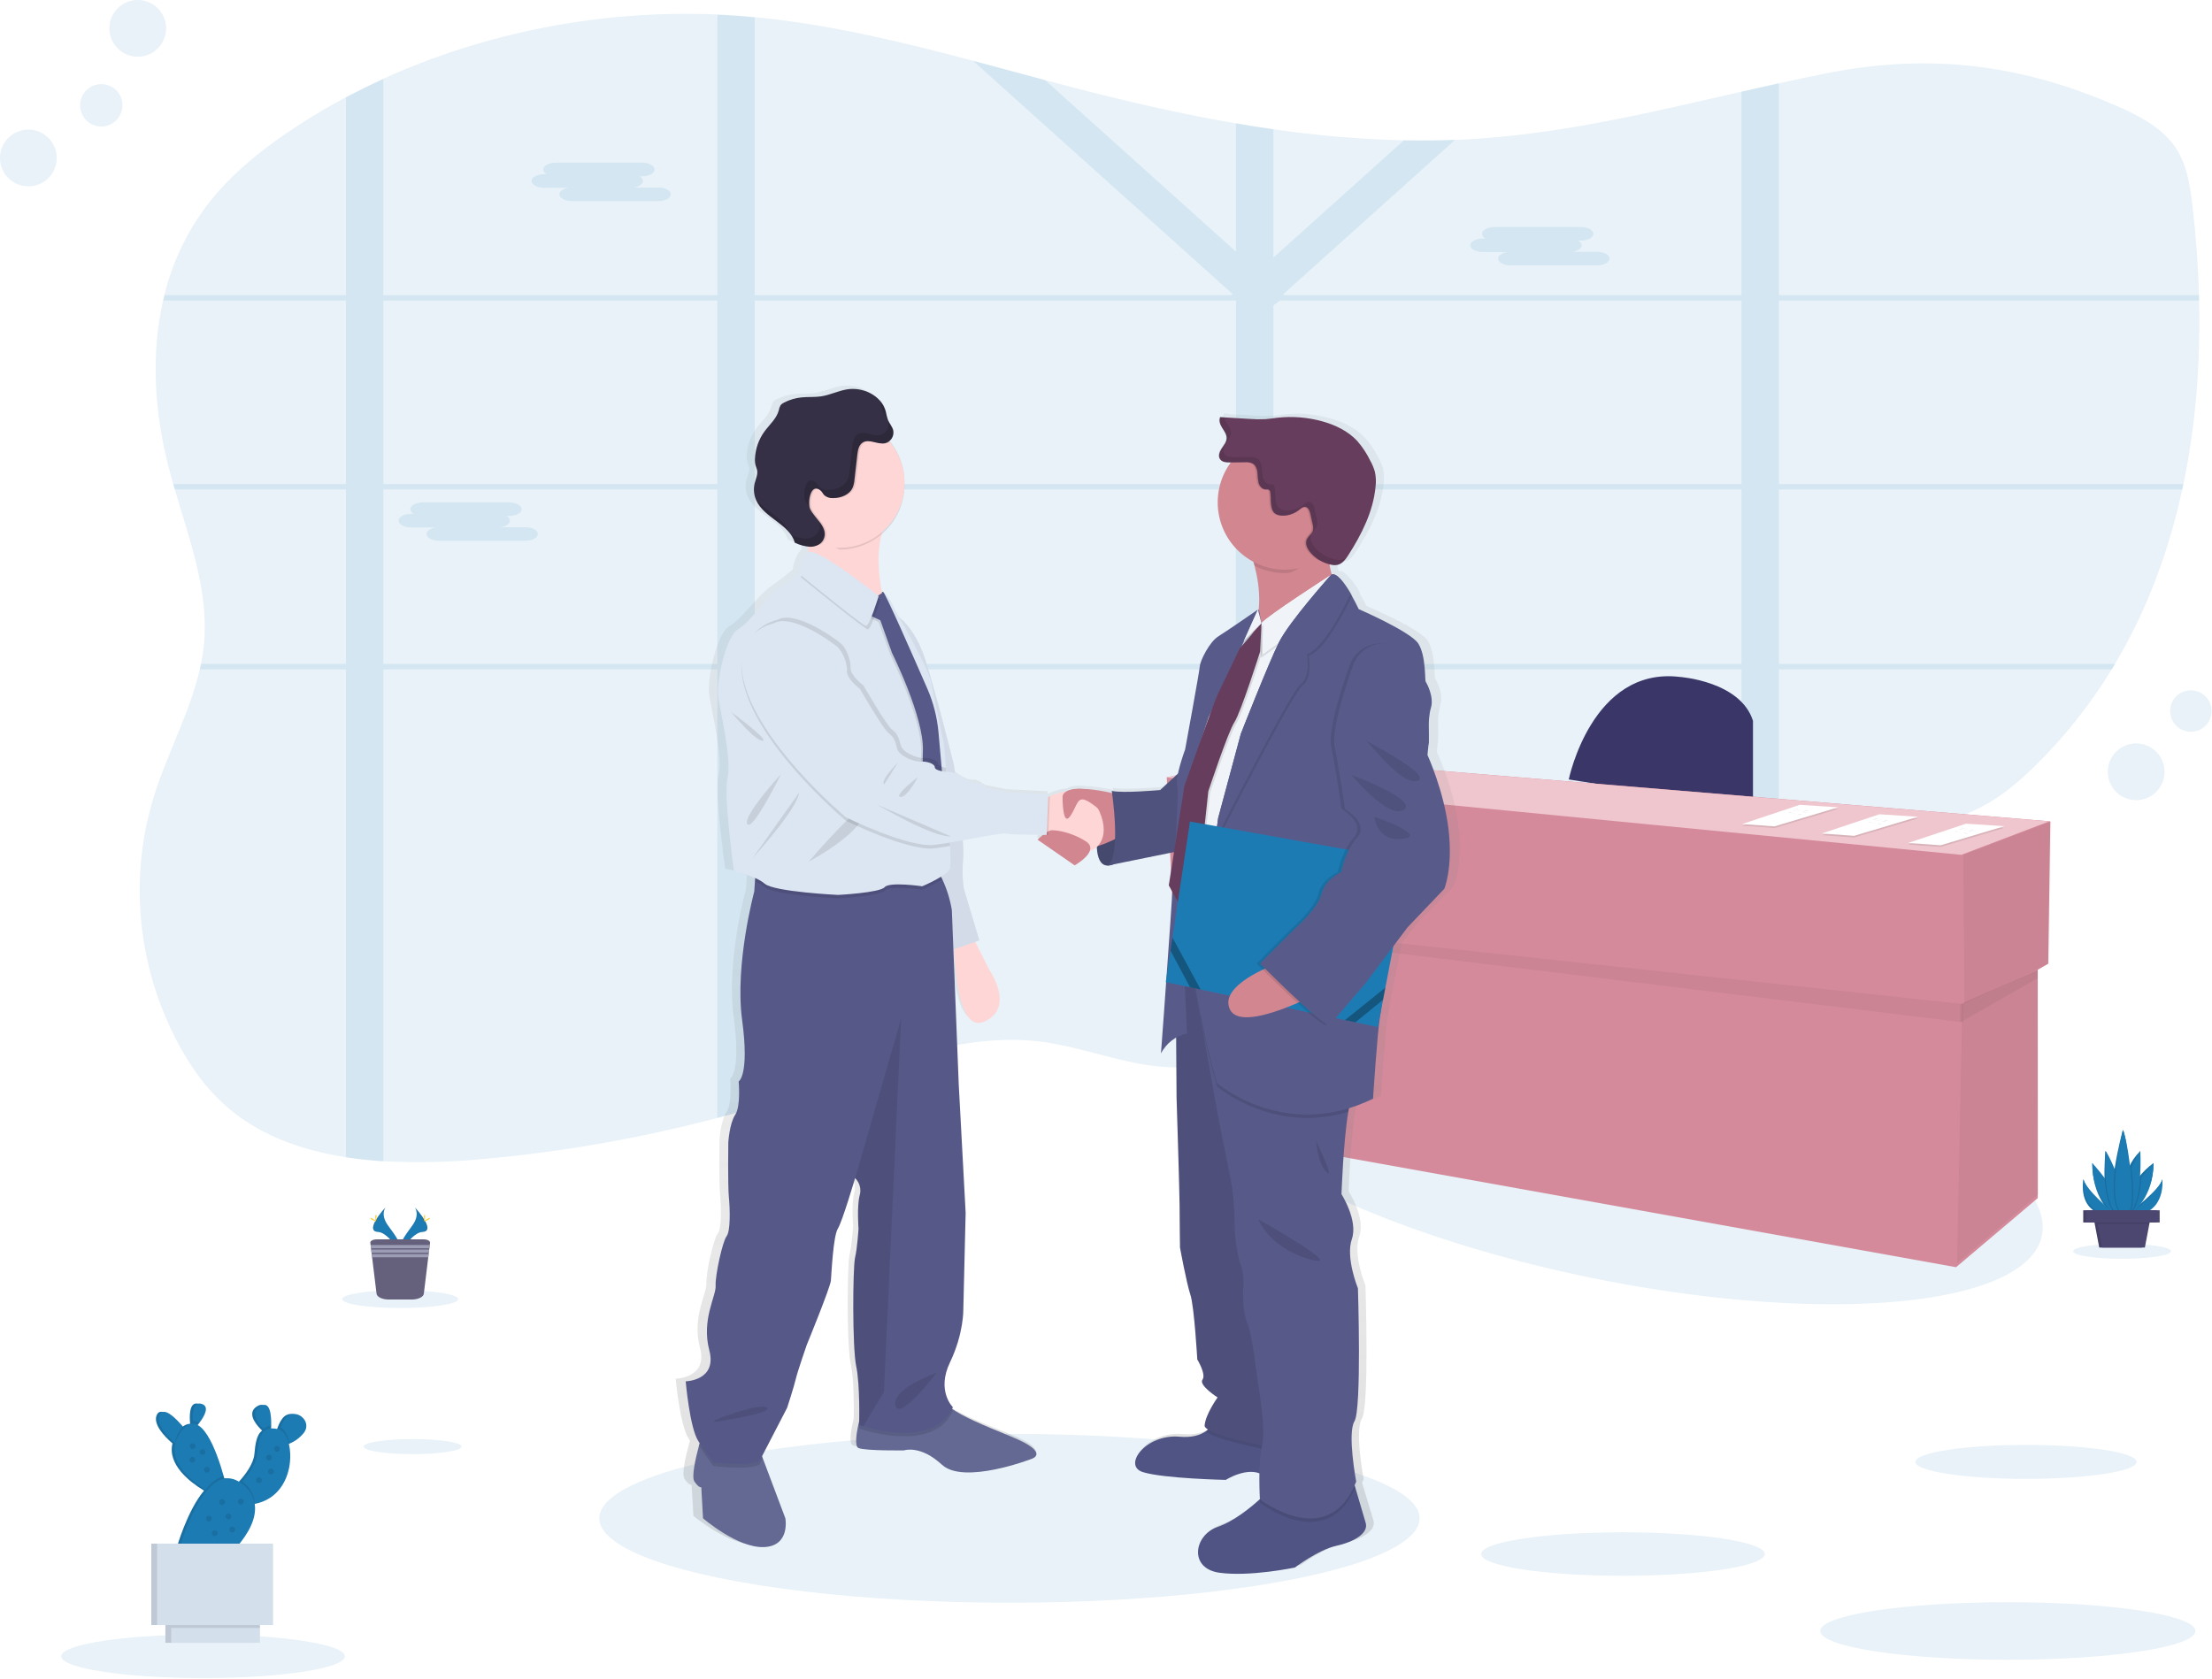 <svg xmlns="http://www.w3.org/2000/svg" xmlns:xlink="http://www.w3.org/1999/xlink" width="1092px" height="829px" viewBox="0 0 1092 829"><title>Artboard</title><defs><linearGradient x1="50.006%" y1="100.001%" x2="50.006%" y2="-0.003%" id="linearGradient-1"><stop stop-color="#808080" stop-opacity="0.25" offset="0%"></stop><stop stop-color="#808080" stop-opacity="0.12" offset="54%"></stop><stop stop-color="#808080" stop-opacity="0.1" offset="100%"></stop></linearGradient></defs><g id="Artboard" stroke="none" stroke-width="1" fill="none" fill-rule="evenodd"><rect fill="#FFFFFF" x="0" y="0" width="1092" height="829"></rect><g id="undraw_business_deal_cpi9" transform="translate(-0, -0)" fill-rule="nonzero"><path d="M1077.89,239.01 C1077.7,239.9 1077.52,240.79 1077.31,241.67 C1070.75,271.92 1060.03,301.07 1044.09,327.84 C1043.56,328.73 1043.03,329.62 1042.49,330.51 C1031.979,347.734 1019.403,363.608 1005.04,377.78 C997.1,385.62 988.44,393.07 978.14,398.44 C963.71,405.98 946.84,409.04 930.26,411.54 C913.04,414.15 895.58,416.33 878.17,418.68 C871.983,419.5 865.833,420.37 859.72,421.29 C842.9,423.78 826.2,426.66 809.9,430.48 C789.75,435.19 770.22,441.36 751.77,450.04 C750.297,450.707 748.84,451.413 747.4,452.16 C745.96,452.88 744.51,453.61 743.09,454.35 C741.67,455.09 740.27,455.83 738.88,456.59 C738.16,456.98 737.44,457.37 736.73,457.78 C736.02,458.19 735.32,458.55 734.63,458.95 C732.55,460.11 730.51,461.3 728.47,462.5 L728.39,462.55 C727.04,463.34 725.71,464.15 724.39,464.96 C716.85,469.54 709.47,474.32 702.09,479.13 L697.45,482.13 L690.26,486.78 C688.86,487.69 687.43,488.6 686.02,489.5 C685.02,490.16 684.02,490.82 682.93,491.5 C677.69,494.8 672.38,498.04 666.93,501.13 C665.64,501.87 664.34,502.61 663.03,503.33 C652.019,509.473 640.504,514.665 628.61,518.85 L628.45,518.91 C622.466,520.997 616.362,522.721 610.17,524.07 C606.6,524.85 603.02,525.49 599.4,525.98 C589.723,527.352 579.911,527.49 570.2,526.39 C551.13,524.18 533.26,516.86 514.2,514.39 C474.96,509.39 436.85,525.5 399.95,538.12 C390.877,541.22 381.737,544.123 372.53,546.83 C366.41,548.64 360.27,550.35 354.08,552 C316.156,562.02 277.451,568.807 238.38,572.29 C222.047,573.89 205.617,574.255 189.23,573.38 C183,573 176.84,572.38 170.79,571.38 C150.09,568.18 130.79,561.47 115.21,549.18 C102.45,539.09 93.32,525.94 86.37,512.18 C79.256,498.139 74.232,483.134 71.46,467.64 C71.08,465.53 70.74,463.41 70.46,461.29 C69.96,457.663 69.587,454.017 69.34,450.35 C67.994,430.806 70.328,411.183 76.22,392.5 C82.82,371.58 93.82,351.5 98.66,330.42 C98.86,329.527 99.05,328.637 99.23,327.75 C99.891,324.548 100.382,321.314 100.7,318.06 C103.17,292.16 93.7,266.91 86.27,241.58 C86.01,240.7 85.75,239.81 85.5,238.92 C84.7,236.107 83.933,233.297 83.2,230.49 C76.32,203.71 74.41,175.04 80.54,148.31 C80.73,147.42 80.96,146.53 81.18,145.65 C85.284,128.754 93.001,112.948 103.8,99.32 C115.28,84.92 130.35,72.93 146.45,62.4 C154.297,57.267 162.41,52.47 170.79,48.01 C176.79,44.81 182.937,41.78 189.23,38.92 C239.68,15.92 297.23,4.69 354.14,7.17 C357.14,7.3 360.14,7.46 363.14,7.68 C366.14,7.9 369.42,8.16 372.56,8.45 C409.22,12.01 444.89,20.6 480.31,29.99 C492.18,33.14 504.03,36.37 515.87,39.54 C521.14,40.94 526.4,42.34 531.67,43.7 C557.48,50.37 583.67,56.41 610.19,60.92 C616.33,61.98 622.477,62.947 628.63,63.82 C649.995,66.96 671.532,68.787 693.12,69.29 C701.513,69.457 709.91,69.383 718.31,69.07 C722.55,68.917 726.793,68.687 731.04,68.38 C774.89,65.29 817.27,54.95 859.72,45.29 C865.86,43.89 872.01,42.51 878.17,41.15 C886.25,39.37 894.33,37.65 902.45,36.06 C952.98,26.13 998.02,31.84 1045,52.33 C1055.68,56.98 1066.35,62.6 1072.89,71.33 C1079.43,80.06 1081.07,90.78 1082.29,101.13 C1084.02,115.87 1085.15,130.8 1085.58,145.81 C1085.58,146.69 1085.58,147.58 1085.64,148.47 C1086.32,178.79 1084.06,209.4 1077.89,239.01 Z" id="Path" fill="#1D7BB4" opacity="0.1"></path><path d="M742.71,327.84 L739.41,327.84 L739.41,329.02 L739.41,330.51 L743.15,330.51 L742.71,327.84 Z M705.28,327.84 C705.275,327.863 705.275,327.887 705.28,327.91 C705.19,328.64 705.09,329.37 704.99,330.11 L704.99,330.31 L704.99,330.51 L733.59,330.51 L733.59,330.35 L735.59,327.84 L705.28,327.84 Z M628.63,327.84 L628.63,241.67 L661.53,241.67 C661.18,241.44 660.82,241.2 660.45,240.98 L659.97,240.67 L659.35,240.29 C658.99,240.08 658.63,239.87 658.25,239.67 C657.87,239.47 657.64,239.33 657.32,239.16 L657.1,239.04 L657.05,239.04 L628.63,239.04 L628.63,234.29 L627.86,234.59 L627.05,234.97 L626.99,234.97 L626.82,235.06 L626.31,235.33 L625.8,235.6 C625.3,235.87 624.8,236.17 624.3,236.48 L623.82,236.8 L622.82,237.44 C621.53,238.3 620.26,239.2 618.95,240.04 C618.62,240.25 618.29,240.46 617.95,240.65 C617.24,241.07 616.51,241.47 615.76,241.83 C615.44,241.99 615.13,242.13 614.76,242.26 L614.22,242.47 L613.72,242.64 L613.72,242.64 C612.547,243.048 611.343,243.363 610.12,243.58 L610.12,327.82 L560.79,327.82 C560.79,327.92 560.86,328 560.89,328.1 C561.16,328.9 561.43,329.69 561.69,330.49 L610.19,330.49 L610.19,422.85 C610.443,422.85 610.693,422.85 610.94,422.85 L611.81,422.9 L613.38,422.99 L615.89,423.29 L617.04,423.4 L618.29,423.53 L618.48,423.53 L620.69,423.8 L621.16,423.86 L622.23,424.01 L623.76,424.23 L623.76,424.23 L627.43,424.07 L627.43,424.07 L627.93,424.16 C628.13,424.16 628.34,424.22 628.55,424.26 L628.55,330.51 L704.89,330.51 L704.89,330.31 L704.89,330.11 C704.99,329.37 705.09,328.64 705.18,327.91 C705.175,327.887 705.175,327.863 705.18,327.84 L628.63,327.84 Z M742.71,327.84 L739.41,327.84 L739.41,329.02 L739.41,330.51 L743.15,330.51 L742.71,327.84 Z M703.22,327.84 C703.1,328.73 702.99,329.62 702.87,330.51 L734.76,330.51 L736.93,327.84 L703.22,327.84 Z M628.63,327.84 L628.63,241.67 L661.53,241.67 C661.18,241.44 660.82,241.2 660.45,240.98 L659.97,240.67 L659.35,240.29 C658.99,240.08 658.63,239.87 658.25,239.67 C657.87,239.47 657.64,239.33 657.32,239.16 L657.1,239.04 L657.03,239.04 L628.63,239.04 L628.63,234.29 L627.86,234.59 L627.05,234.97 L626.99,234.97 L626.82,235.06 L626.31,235.33 L625.8,235.6 C625.3,235.87 624.8,236.17 624.3,236.48 L623.82,236.8 L622.82,237.44 C621.53,238.3 620.26,239.2 618.95,240.04 C618.62,240.25 618.29,240.46 617.95,240.65 C617.24,241.07 616.51,241.47 615.76,241.83 C615.44,241.99 615.13,242.13 614.76,242.26 L614.22,242.47 L613.72,242.64 L613.72,242.64 C612.547,243.048 611.343,243.363 610.12,243.58 L610.12,327.82 L560.79,327.82 C560.79,327.92 560.86,328 560.89,328.1 C561.16,328.89 561.44,329.69 561.7,330.49 L610.19,330.49 L610.19,422.84 L610.94,422.84 L611.81,422.89 L613.38,422.98 L615.89,423.29 L617.04,423.4 L618.29,423.53 L618.48,423.53 L620.69,423.8 L621.16,423.86 L622.23,424.01 L623.76,424.23 L623.76,424.23 L627.43,424.07 L627.43,424.07 L627.93,424.16 C628.13,424.16 628.34,424.22 628.55,424.26 L628.55,330.51 L702.89,330.51 C703.01,329.62 703.12,328.73 703.24,327.84 L628.63,327.84 Z M878.17,148.4 L1085.64,148.4 C1085.64,147.51 1085.64,146.62 1085.58,145.74 L878.17,145.74 L878.17,41.12 C872.01,42.453 865.86,43.833 859.72,45.26 L859.72,145.74 L634.08,145.74 L633.51,145.23 L634.37,144.47 L634.37,144.47 L718.3,69.05 C709.9,69.37 701.503,69.443 693.11,69.27 L628.62,127.21 L628.62,63.82 C622.46,62.947 616.313,61.98 610.18,60.92 L610.18,124.29 L515.89,39.54 C504.05,36.37 492.2,33.14 480.33,29.99 L608.56,145.23 L607.99,145.74 L372.59,145.74 L372.59,8.54 C369.45,8.247 366.31,7.99 363.17,7.77 C360.17,7.55 357.17,7.39 354.17,7.26 L354.17,145.74 L189.23,145.74 L189.23,39.01 C183.003,41.863 176.857,44.893 170.79,48.1 L170.79,145.74 L81.18,145.74 C80.96,146.62 80.73,147.51 80.54,148.4 L170.79,148.4 L170.79,239.01 L85.5,239.01 C85.75,239.9 86.01,240.79 86.27,241.67 L170.79,241.67 L170.79,327.84 L99.23,327.84 C99.05,328.727 98.86,329.617 98.66,330.51 L170.79,330.51 L170.79,571.44 C176.79,572.37 183,573.02 189.23,573.44 L189.23,330.51 L354.14,330.51 L354.14,552.04 C360.33,550.39 366.47,548.68 372.59,546.87 L372.59,330.51 L610.19,330.51 L610.19,524.06 C616.382,522.711 622.486,520.987 628.47,518.9 L628.63,518.84 L628.63,330.51 L859.72,330.51 L859.72,421.29 C865.853,420.39 872.003,419.527 878.17,418.7 L878.17,330.51 L1042.49,330.51 C1043.03,329.62 1043.56,328.73 1044.09,327.84 L878.17,327.84 L878.17,241.67 L1077.31,241.67 C1077.52,240.79 1077.7,239.9 1077.89,239.01 L878.17,239.01 L878.17,148.4 Z M189.23,148.4 L354.14,148.4 L354.14,239.01 L189.23,239.01 L189.23,148.4 Z M189.23,327.84 L189.23,241.67 L354.14,241.67 L354.14,327.84 L189.23,327.84 Z M372.59,148.4 L610.19,148.4 L610.19,239.01 L372.59,239.01 L372.59,148.4 Z M372.59,327.84 L372.59,241.67 L610.19,241.67 L610.19,327.84 L372.59,327.84 Z M859.72,327.84 L628.63,327.84 L628.63,241.67 L859.72,241.67 L859.72,327.84 Z M859.72,239.01 L628.63,239.01 L628.63,150.83 L631.87,148.4 L859.72,148.4 L859.72,239.01 Z M705.28,327.84 C705.275,327.863 705.275,327.887 705.28,327.91 C705.19,328.64 705.09,329.37 704.99,330.11 L704.99,330.31 L704.99,330.51 L733.59,330.51 L733.59,330.35 L735.59,327.84 L705.28,327.84 Z M742.71,327.84 L739.41,327.84 L739.41,329.02 L739.41,330.51 L743.15,330.51 L742.71,327.84 Z M628.63,327.84 L628.63,241.67 L661.53,241.67 C661.18,241.44 660.82,241.2 660.45,240.98 L659.97,240.67 L659.35,240.29 C658.99,240.08 658.63,239.87 658.25,239.67 C657.87,239.47 657.64,239.33 657.32,239.16 L657.1,239.04 L657.05,239.04 L628.63,239.04 L628.63,234.29 L627.86,234.59 L627.05,234.97 L626.99,234.97 L626.82,235.06 L626.31,235.33 L625.8,235.6 C625.3,235.87 624.8,236.17 624.3,236.48 L623.82,236.8 L622.82,237.44 C621.53,238.3 620.26,239.2 618.95,240.04 C618.62,240.25 618.29,240.46 617.95,240.65 C617.24,241.07 616.51,241.47 615.76,241.83 C615.44,241.99 615.13,242.13 614.76,242.26 L614.22,242.47 L613.72,242.64 L613.72,242.64 C612.547,243.048 611.343,243.363 610.12,243.58 L610.12,327.82 L560.79,327.82 C560.79,327.92 560.86,328 560.89,328.1 C561.16,328.9 561.43,329.69 561.69,330.49 L610.19,330.49 L610.19,422.85 C610.443,422.85 610.693,422.85 610.94,422.85 L611.81,422.9 L613.38,422.99 L615.89,423.29 L617.04,423.4 L618.29,423.53 L618.48,423.53 L620.69,423.8 L621.16,423.86 L622.23,424.01 L623.76,424.23 L623.76,424.23 L627.43,424.07 L627.43,424.07 L627.93,424.16 C628.13,424.16 628.34,424.22 628.55,424.26 L628.55,330.51 L704.89,330.51 L704.89,330.31 L704.89,330.11 C704.99,329.37 705.09,328.64 705.18,327.91 C705.175,327.887 705.175,327.863 705.18,327.84 L628.63,327.84 Z" id="Shape" fill="#1D7BB4" opacity="0.1"></path><path d="M268.52,86.02 L269.95,86.02 C268.99,85.614 268.322,84.725 268.2,83.69 L268.2,83.69 C268.2,81.85 270.95,80.35 274.31,80.35 L317.07,80.35 C320.43,80.35 323.17,81.85 323.17,83.69 L323.17,83.69 C323.17,85.52 320.43,87.03 317.07,87.03 L315.64,87.03 C316.601,87.429 317.27,88.317 317.39,89.35 C317.39,90.92 315.39,92.24 312.72,92.59 L325.03,92.59 C328.38,92.59 331.13,94.09 331.13,95.93 C331.13,97.77 328.38,99.27 325.03,99.27 L282.26,99.27 C278.91,99.27 276.16,97.76 276.16,95.93 C276.16,94.36 278.16,93.05 280.83,92.69 L268.52,92.69 C265.16,92.69 262.42,91.19 262.42,89.35 C262.42,87.51 265.16,86.02 268.52,86.02 Z" id="Path" fill="#1D7BB4" opacity="0.1"></path><path d="M731.96,117.79 L733.39,117.79 C732.434,117.381 731.771,116.492 731.65,115.46 L731.65,115.46 C731.65,113.62 734.39,112.12 737.75,112.12 L780.51,112.12 C783.87,112.12 786.62,113.62 786.62,115.46 L786.62,115.46 C786.62,117.29 783.87,118.79 780.51,118.79 L779.09,118.79 C780.046,119.199 780.709,120.088 780.83,121.12 C780.83,122.69 778.83,124.01 776.16,124.36 L788.47,124.36 C791.83,124.36 794.57,125.86 794.57,127.7 C794.57,129.54 791.83,131.04 788.47,131.04 L745.71,131.04 C742.35,131.04 739.6,129.53 739.6,127.7 C739.6,126.13 741.6,124.81 744.27,124.46 L731.96,124.46 C728.61,124.46 725.86,122.96 725.86,121.12 C725.86,119.28 728.61,117.79 731.96,117.79 Z" id="Path" fill="#1D7BB4" opacity="0.1"></path><path d="M202.89,253.75 L204.31,253.75 C203.353,253.343 202.689,252.453 202.57,251.42 L202.57,251.42 C202.57,249.59 205.32,248.08 208.67,248.08 L251.44,248.08 C254.79,248.08 257.54,249.59 257.54,251.42 L257.54,251.42 C257.54,253.26 254.79,254.76 251.44,254.76 L250.01,254.76 C250.968,255.16 251.634,256.048 251.75,257.08 C251.75,258.65 249.75,259.97 247.08,260.32 L259.39,260.32 C262.75,260.32 265.5,261.83 265.5,263.66 C265.5,265.49 262.75,267 259.39,267 L216.67,267 C213.31,267 210.57,265.5 210.57,263.66 C210.57,262.1 212.57,260.78 215.24,260.42 L202.89,260.42 C199.53,260.42 196.78,258.92 196.78,257.08 C196.78,255.24 199.57,253.75 202.89,253.75 Z" id="Path" fill="#1D7BB4" opacity="0.1"></path><ellipse id="Oval" fill="#1D7BB4" opacity="0.1" transform="translate(798.6, 567.302) rotate(-78.45) translate(-798.6, -567.302)" cx="798.6" cy="567.302" rx="64.96" ry="213.77"></ellipse><path d="M774.45,384.88 C774.45,384.88 785.82,329.07 829.23,334.24 C829.23,334.24 859.23,336.3 865.4,355.94 L865.4,399.35 L774.45,384.88 Z" id="Path" fill="#3A3768"></path><polygon id="Path" fill="#D48A9B" points="1012.18 405.56 625.61 373.51 576 383.85 579.1 453.1 582.48 453.51 586.33 557.5 965.66 625.71 1005.98 591.6 1005.98 478.87 1011.14 475.84"></polygon><polygon id="Path" fill="#000000" opacity="0.05" points="1012.7 405.56 1011.66 475.84 969.8 495.48 969.28 422.09"></polygon><polygon id="Path" fill="#000000" opacity="0.05" points="1005.98 478.94 1006.49 589.54 966.18 623.65 968.77 495.48"></polygon><polygon id="Path" fill="#000000" opacity="0.05" points="583 457.65 969.08 504.76 969.28 495.82 582.71 454.13"></polygon><polygon id="Path" fill="#000000" opacity="0.05" points="1005.98 483 1005.98 478.94 967.73 495.82 967.73 504.78"></polygon><polygon id="Path" fill="#EFC6CD" points="575.48 383.85 625.09 373.51 1011.66 405.56 968.25 422.09"></polygon><polygon id="Path" fill="#000000" opacity="0.1" points="970.48 407.55 989.45 408.79 958.01 418.2 942 417.05"></polygon><polygon id="Path" fill="#FFFFFF" points="970.48 406.72 989.45 407.96 958.01 417.38 942 416.22"></polygon><path d="M968.21,408.85 C968.96,408.53 969.75,409.14 970.55,409.29 C971.01,409.38 971.48,409.29 971.94,409.38 C972.87,409.5 973.79,410.12 974.68,409.81" id="Path" fill="#D3DAE1"></path><path d="M967.23,409.42 C967.97,409.1 968.77,409.7 969.57,409.86 C970.03,409.94 970.5,409.86 970.96,409.94 C971.89,410.07 972.81,410.69 973.7,410.38" id="Path" fill="#D3DAE1"></path><path d="M964.97,410.56 C965.72,410.24 966.52,410.84 967.32,410.99 C967.77,411.08 968.25,410.99 968.7,411.08 C969.64,411.21 970.56,411.83 971.44,411.51" id="Path" fill="#D3DAE1"></path><polygon id="Path" fill="#000000" opacity="0.1" points="888.48 398.21 907.45 399.46 876.01 408.87 860 407.71"></polygon><polygon id="Path" fill="#FFFFFF" points="888.48 397.39 907.45 398.63 876.01 408.04 860 406.89"></polygon><path d="M886.21,399.52 C886.96,399.2 887.75,399.8 888.55,399.96 C889.01,400.04 889.48,399.96 889.94,400.04 C890.87,400.17 891.79,400.79 892.68,400.48" id="Path" fill="#D3DAE1"></path><path d="M885.23,400.09 C885.97,399.77 886.77,400.37 887.57,400.52 C888.03,400.61 888.5,400.52 888.96,400.61 C889.89,400.74 890.81,401.36 891.7,401.04" id="Path" fill="#D3DAE1"></path><path d="M882.97,401.22 C883.72,400.9 884.52,401.51 885.32,401.66 C885.77,401.75 886.25,401.66 886.7,401.75 C887.64,401.87 888.56,402.5 889.44,402.18" id="Path" fill="#D3DAE1"></path><polygon id="Path" fill="#000000" opacity="0.1" points="927.81 402.88 946.79 404.12 915.35 413.54 899.33 412.38"></polygon><polygon id="Path" fill="#FFFFFF" points="927.81 402.06 946.79 403.3 915.35 412.71 899.33 411.55"></polygon><path d="M925.54,404.19 C926.29,403.87 927.09,404.47 927.89,404.62 C928.34,404.71 928.81,404.62 929.27,404.71 C930.2,404.83 931.13,405.46 932.01,405.14" id="Path" fill="#D3DAE1"></path><path d="M924.56,404.75 C925.31,404.43 926.11,405.04 926.91,405.19 C927.36,405.28 927.83,405.19 928.29,405.28 C929.22,405.4 930.15,406.03 931.03,405.71" id="Path" fill="#D3DAE1"></path><path d="M922.31,405.89 C923.05,405.57 923.85,406.17 924.65,406.33 C925.11,406.41 925.58,406.33 926.04,406.41 C926.97,406.54 927.89,407.16 928.78,406.85" id="Path" fill="#D3DAE1"></path><ellipse id="Oval" fill="#1D7BB4" opacity="0.1" cx="498.32" cy="749.7" rx="202.48" ry="41.68"></ellipse><path d="M720.05,408.38 C717.89,389.4 709.34,371.29 709.34,371.29 L709.99,364.89 C709.99,364.89 710.13,361.69 709.92,356.89 C709.943,353.893 710.336,350.911 711.09,348.01 C712.84,342.46 708.9,335.64 708.46,335.01 C708.02,334.38 708.68,322.21 704.74,316.24 C700.8,310.27 674.56,299.17 674.56,299.17 C674.56,299.17 673.15,296.22 671.16,292.77 L671.34,292.42 C669.712,289.466 667.694,286.745 665.34,284.33 C663.73,282.61 662.18,281.63 660.93,282.11 C660.422,280.45 660.034,278.756 659.77,277.04 C660.03,277.11 660.3,277.18 660.56,277.23 C661.643,277.481 662.766,277.508 663.86,277.31 C666.3,276.76 667.92,274.57 669.28,272.51 C676.06,262.21 681.9,250.91 683.09,238.72 C683.41,236.232 683.291,233.707 682.74,231.26 C682.178,229.357 681.392,227.528 680.4,225.81 C678.647,222.285 676.427,219.012 673.8,216.08 C669.13,211.16 662.69,208.15 656.07,206.37 C648.612,204.364 640.843,203.784 633.17,204.66 C631.17,204.89 629.17,205.22 627.17,205.35 C624.633,205.462 622.092,205.418 619.56,205.22 L606.47,204.46 L606.41,204.26 L604.23,204.13 C603.37,205.84 604.23,207.87 605.3,209.47 C606.37,211.07 607.6,212.74 607.51,214.63 C607.42,216.52 606.05,218.04 604.98,219.63 C603.91,221.22 603.1,223.3 604.17,224.86 C604.32,225.076 604.499,225.271 604.7,225.44 C605.83,226.61 607.8,226.74 609.51,226.72 L609.81,226.72 C605.504,232.392 603.175,239.319 603.18,246.44 C603.239,258.846 610.219,270.182 621.27,275.82 C621.46,276.47 621.65,277.14 621.83,277.82 C623.812,284.844 624.523,292.166 623.93,299.44 L623.7,299.94 L623.56,299.41 C623.56,299.41 608.14,309.87 603.56,312.64 C598.98,315.41 594.38,324.8 594.16,327.36 C593.94,329.92 586.72,368.53 586.72,368.53 C585.253,372.419 584.043,376.401 583.1,380.45 L573.89,388.54 C573.89,388.54 554.89,390.25 549.39,388.97 L549.55,390.03 C544.7,388.923 539.76,388.253 534.79,388.03 C532.076,387.681 529.317,388.05 526.79,389.1 L526.6,389.19 L526.45,389.26 C523.555,389.656 520.728,390.45 518.05,391.62 C517.73,391.75 517.44,391.88 517.16,392.01 L517.22,390.7 L496.66,389.64 L486.16,387.51 C486.16,387.51 482.44,384.51 480.25,384.95 C478.06,385.39 473.47,382.39 473.47,382.39 C472.423,381.569 471.29,380.865 470.09,380.29 C469.74,377.87 469.52,376.4 469.52,376.4 C469.52,376.4 461.35,343.98 455.23,324.92 C451.13,312.19 445.23,305.92 441.75,303.19 C440.2,300.49 439.18,298.75 439.18,298.75 C438.51,296.41 434.83,291.14 433.89,291.01 C433.74,290.77 433.63,290.65 433.57,290.65 C433.369,290.628 433.166,290.66 432.98,290.74 C431.26,282.18 430.26,271.45 432.89,262.1 C440.18,256.109 444.412,247.175 444.43,237.74 C444.43,237.6 444.43,237.46 444.43,237.32 C444.43,237.18 444.43,237.03 444.43,236.89 C444.428,229.458 441.796,222.267 437,216.59 L436.66,216.21 C436.751,216.146 436.838,216.075 436.92,216 C438.451,214.758 439.177,212.777 438.81,210.84 C438.36,208.92 436.86,207.41 436.09,205.59 C435.628,204.189 435.257,202.759 434.98,201.31 C434.391,199.252 433.31,197.367 431.83,195.82 L431.98,196.22 C428.06,191.81 421.32,189.62 415.25,190.6 C410.74,191.32 406.54,193.42 402.01,194.07 C398.76,194.53 395.45,194.23 392.18,194.56 C389.146,194.872 386.193,195.725 383.46,197.08 C382.746,197.384 382.113,197.849 381.61,198.44 C381.145,199.231 380.833,200.103 380.69,201.01 C379.58,205.06 376.06,207.95 373.51,211.33 C370.597,215.192 368.911,219.839 368.67,224.67 C368.57,225.898 368.689,227.134 369.02,228.32 C369.24,229.03 369.58,229.7 369.74,230.42 C370.24,232.62 369.09,234.81 368.53,236.99 C367.825,239.771 368.075,242.708 369.24,245.33 C373.19,254.17 386.16,257.12 388.86,266.4 C390.926,267.35 393.108,268.022 395.35,268.4 C395.53,269.32 395.69,270.25 395.82,271.19 C395.759,271.216 395.702,271.249 395.65,271.29 C392.15,274.7 391.28,281.29 391.28,281.29 L390.86,281.63 C389.43,282.81 384.54,286.77 380.12,289.82 C374.87,293.45 366.12,305.61 360,309.24 C353.88,312.87 348.84,335.24 350.16,343.37 C351.48,351.5 356.94,374.3 354.75,382.62 C352.56,390.94 358.03,428.91 358.03,428.91 C361.701,429.609 365.292,430.674 368.75,432.09 L368.64,433.75 L368.31,438.75 C368.31,438.75 358.4,474.59 362.19,502.18 C365.98,529.77 360.44,532.61 360.44,532.61 C360.44,532.61 361.6,544.84 358.69,549.11 C355.78,553.38 355.19,562.76 355.19,562.76 C355.19,562.76 354.9,583.81 355.48,589.76 C356.06,595.71 356.35,606.55 354.31,609.11 C352.27,611.67 348.48,628.44 348.77,633.56 C349.06,638.68 341.48,650.35 345.56,665.42 C349.64,680.49 333.56,680.78 333.56,680.78 C333.56,680.78 335.61,703.78 339.98,710.36 L340.62,711.3 C340.51,711.68 340.4,712.08 340.28,712.51 C338.63,718.51 336.37,727.98 337.94,730.27 C340.27,733.69 341.44,733.11 341.44,733.11 L342.31,748.47 C342.31,748.47 359.81,763.26 373.23,762.7 C386.65,762.14 384.02,748.47 384.02,748.47 L372.59,718.83 L372.2,717.83 L384.9,693.83 C384.9,693.83 388.4,683.31 389.27,679.61 C390.14,675.91 394.89,662.8 394.89,662.8 C394.89,662.8 406.89,634.36 407.14,630.94 C407.39,627.52 408.31,609.05 410.64,605.34 C412.97,601.63 419.39,580.34 419.39,580.34 L419.55,580.48 C421.769,582.66 422.607,585.885 421.73,588.87 C420.26,594.27 421.14,605.36 421.14,605.36 C421.14,605.36 420.56,614.75 419.39,619.59 C418.22,624.43 417.94,663.96 419.98,673.34 C421.61,680.85 421.56,694.91 421.48,700.23 C420.11,705.88 418.91,712.9 421.14,713.73 C424.94,715.16 444.19,714.87 444.19,714.87 C444.19,714.87 452.35,712.02 463.44,721.98 C474.53,731.94 508.64,719.14 508.64,719.14 C508.64,719.14 519.14,716.29 498.43,708.05 C483.98,702.3 474.65,698.47 468.55,694.37 C468.69,694.1 468.84,693.83 468.97,693.54 C468.97,693.54 460.51,685.54 467.51,671.36 C474.51,657.18 474.22,645.19 474.22,645.19 L475.39,597.4 L471.89,533.96 L469.18,467.38 L469.66,467.22 C470.12,479.46 472.51,508.6 485.02,502.95 C500.77,495.84 487.35,477.35 487.35,477.35 L480.28,463.57 L482.39,462.85 L474.48,437.29 C473.721,432.301 473.62,427.235 474.18,422.22 C474.337,419.286 474.276,416.345 474,413.42 C484.36,411.61 494.28,409.69 496.06,410.13 C498.16,410.64 509.91,410.74 514.53,410.76 C513.02,411.94 511.81,413.11 511.81,413.11 L530.62,425.77 C530.62,425.77 537,422.28 538.33,418.58 C539.639,418.249 540.847,417.604 541.85,416.7 C542.05,421.07 543.21,425.8 547.25,425.91 C548.26,425.931 549.263,425.733 550.19,425.33 L580.95,419.24 L578.31,435.73 L580.15,439 C579.22,452.91 578.15,467.68 577.21,480.67 L576.78,483.51 L577,483.56 C575.54,503.56 574.37,518.71 574.37,518.71 C576.093,515.427 578.766,512.74 582.04,511 L582.24,540.68 C582.24,540.68 583.78,587.61 583.78,594.01 C583.78,600.41 583.99,614.7 583.99,614.7 C583.99,614.7 587.28,632.19 589.24,637.95 C591.2,643.71 592.74,669.95 592.74,669.95 C592.74,669.95 597.34,677.2 595.37,679.95 C593.4,682.7 603.03,688.69 603.03,688.69 C603.03,688.69 596.9,697.01 596.46,702.56 C596.41,703.2 597.04,703.88 598.18,704.56 C597.82,704.85 597.45,705.14 597.04,705.42 C594.2,707.32 590.04,708.64 583.78,708.1 C566.71,706.6 554.68,722.39 565.18,725.59 C575.68,728.79 607.18,729.43 607.18,729.43 C607.18,729.43 616.72,723.48 624.18,726.16 C624.07,732.42 624.38,738.16 624.43,738.92 L624.34,738.99 C619.88,742.99 611.34,749.87 603,752.68 C591,756.73 588.34,773.16 603.87,775.29 C619.4,777.42 642.15,772.73 642.15,772.73 C642.15,772.73 653.96,763.99 662.93,762.07 C671.9,760.15 679.56,755.88 678.03,750.76 C677.03,747.49 674.46,738.92 672.72,733.16 C672.62,732.813 672.52,732.48 672.42,732.16 C672.69,731.56 672.96,730.94 673.21,730.3 C673.21,730.3 668.62,706.41 672.34,700.44 C676.06,694.47 674.09,634.73 674.09,634.73 C674.09,634.73 667.74,619.59 671.03,610.42 C674.32,601.25 665.78,588.23 665.78,588.23 C665.78,588.23 666.71,562.14 669.21,547.6 C669.323,546.98 669.433,546.38 669.54,545.8 C673.726,544.558 677.805,542.983 681.74,541.09 C681.74,541.09 683.93,508.23 685.24,500.77 C685.37,500.07 685.55,498.94 685.77,497.47 L686.77,492.2 L686.77,492.2 L687.95,486.2 L687.95,486.2 L691.95,465.75 L699.17,456.41 L717.77,437.41 C717.77,437.41 722.24,427.37 720.05,408.38 Z M433.21,291.05 L433.07,291.15 C433.049,291.078 433.032,291.004 433.02,290.93 C433.078,290.978 433.142,291.018 433.21,291.05 L433.21,291.05 Z M616.98,314.34 L616.26,315.91 L618.89,313.29 L615.32,317.29 L616.52,314.77 L616.98,314.34 Z M599.22,351.04 C598.53,352.87 597.79,354.85 597.02,356.91 L598.43,352.7 L599.22,351.04 Z" id="Shape" fill="url(#linearGradient-1)"></path><path d="M541.83,410.87 C541.83,410.87 539.38,427.18 546.73,427.39 C554.08,427.6 558.99,414.81 558.99,414.81 L555.99,404.58 L541.83,410.87 Z" id="Path" fill="#585B8A"></path><path d="M541.83,410.87 C541.83,410.87 539.38,427.18 546.73,427.39 C554.08,427.6 558.99,414.81 558.99,414.81 L555.99,404.58 L541.83,410.87 Z" id="Path" fill="#000000" opacity="0.2"></path><path d="M377.2,763.91 C364.12,764.48 347.06,749.7 347.06,749.7 L346.21,734.35 C346.21,734.35 345.08,734.92 342.8,731.51 C341.27,729.22 343.47,719.73 345.08,713.76 C345.86,710.84 346.5,708.76 346.5,708.76 L375.2,716.44 L376.57,720.07 L387.71,749.69 C387.71,749.69 390.27,763.34 377.2,763.91 Z" id="Path" fill="#636992"></path><path d="M509.07,720.43 C509.07,720.43 475.82,733.22 465.07,723.27 C454.32,713.32 446.31,716.16 446.31,716.16 C446.31,716.16 427.55,716.45 423.85,715.02 C421.67,714.19 422.85,707.08 424.21,701.42 C425.13,697.51 426.13,694.28 426.13,694.28 C426.13,694.28 458.81,683.19 463.93,690.01 C465.468,692.014 467.306,693.768 469.38,695.21 C475.3,699.49 484.55,703.37 499.18,709.34 C519.3,717.58 509.07,720.43 509.07,720.43 Z" id="Path" fill="#636992"></path><path d="M479.23,460.64 L488.32,478.83 C488.32,478.83 501.4,497.31 486.05,504.41 C470.7,511.51 470.99,463.49 470.99,463.49 L479.23,460.64 Z" id="Path" fill="#FFD6D6"></path><path d="M441.14,302.9 C441.14,302.9 451.09,307.45 457.06,326.49 C463.03,345.53 470.99,377.94 470.99,377.94 C470.99,377.94 476.39,414.6 475.53,423.7 C474.983,428.712 475.08,433.773 475.82,438.76 L483.49,464.34 L468.14,469.74 L444.55,379.36 L441.14,302.9 Z" id="Path" fill="#DCE6F2"></path><path d="M441.14,302.9 C441.14,302.9 451.09,307.45 457.06,326.49 C463.03,345.53 470.99,377.94 470.99,377.94 C470.99,377.94 476.39,414.6 475.53,423.7 C474.983,428.712 475.08,433.773 475.82,438.76 L483.49,464.34 L468.14,469.74 L444.55,379.36 L441.14,302.9 Z" id="Path" fill="#000000" opacity="0.05"></path><path d="M375.2,716.45 L376.57,720.08 L374.89,723.29 C368.35,726.13 352.15,723.86 352.15,723.86 C352.15,723.86 349.15,720.05 345.05,713.78 C345.83,710.86 346.47,708.78 346.47,708.78 L375.2,716.45 Z" id="Path" fill="#000000" opacity="0.1"></path><path d="M470.42,696.55 C462.13,715.33 433.95,708.36 426.12,706.01 C424.83,705.62 424.12,705.36 424.12,705.36 C424.12,705.36 424.17,703.83 424.19,701.42 C425.11,697.51 426.11,694.28 426.11,694.28 C426.11,694.28 458.79,683.19 463.91,690.01 C465.448,692.014 467.286,693.768 469.36,695.21 C469.673,695.687 470.028,696.136 470.42,696.55 Z" id="Path" fill="#000000" opacity="0.1"></path><path d="M468.99,672.68 C462.17,686.88 470.42,694.85 470.42,694.85 C462.13,713.62 433.95,706.66 426.12,704.3 C424.83,703.92 424.12,703.66 424.12,703.66 C424.12,703.66 424.69,684.04 422.7,674.66 C420.71,665.28 420.99,625.78 422.13,620.95 C423.27,616.12 423.83,606.73 423.83,606.73 C423.83,606.73 422.98,595.65 424.4,590.25 C425.27,587.279 424.458,584.07 422.28,581.87 L422.13,581.72 C422.13,581.72 415.88,603.04 413.6,606.72 C411.32,610.4 410.48,628.89 410.19,632.3 C409.9,635.71 398.25,664.14 398.25,664.14 C398.25,664.14 393.71,677.21 392.86,680.9 C392.01,684.59 388.59,695.12 388.59,695.12 L374.89,721.56 C368.35,724.4 352.15,722.13 352.15,722.13 C352.15,722.13 349.03,718.13 344.76,711.61 C340.49,705.09 338.51,682.06 338.51,682.06 C338.51,682.06 354.14,681.77 350.16,666.71 C346.18,651.65 353.57,639.99 353.29,634.87 C353.01,629.75 356.7,612.99 358.69,610.43 C360.68,607.87 360.39,597.07 359.82,591.1 C359.25,585.13 359.54,564.1 359.54,564.1 C359.54,564.1 360.11,554.72 362.95,550.46 C365.79,546.2 364.66,533.97 364.66,533.97 C364.66,533.97 370.05,531.13 366.36,503.56 C362.67,475.99 372.36,440.18 372.36,440.18 L372.69,435.18 L373.21,427.08 C373.21,427.08 454.5,421.96 461.04,428.21 C462.749,429.945 464.153,431.957 465.19,434.16 C467.427,438.97 469.008,444.059 469.89,449.29 L473.3,535.41 L476.71,598.79 L475.57,646.54 C475.57,646.54 475.82,658.46 468.99,672.68 Z" id="Path" fill="#565988"></path><path d="M444.89,502.71 L436.36,687.45 L426.12,704.29 C424.83,703.91 424.12,703.65 424.12,703.65 C424.12,703.65 424.69,684.03 422.7,674.65 C420.71,665.27 420.99,625.77 422.13,620.94 C423.27,616.11 423.83,606.72 423.83,606.72 C423.83,606.72 422.98,595.64 424.4,590.24 C425.27,587.269 424.458,584.06 422.28,581.86 L422.42,580.86 L444.89,502.71 Z" id="Path" fill="#000000" opacity="0.1"></path><path d="M353.03,701.1 C353.03,701.1 375.2,692.29 378.61,695.1 C382.02,697.91 352.47,702.2 352.47,702.2 L353.03,701.1 Z" id="Path" fill="#000000" opacity="0.1"></path><path d="M462.46,677.79 C461.61,678.08 440.01,685.79 442,693.99 C443.99,702.19 462.46,677.79 462.46,677.79 Z" id="Path" fill="#000000" opacity="0.1"></path><path d="M394.96,257.29 C394.96,257.29 402.2,274.77 398.37,283.73 C394.54,292.69 439.72,308.03 439.72,308.03 C439.72,308.03 426.51,273.92 439.3,254.73 C452.09,235.54 394.96,257.29 394.96,257.29 Z" id="Path" fill="#FFD6D6"></path><path d="M659.5,763.34 C650.76,765.26 639.25,774 639.25,774 C639.25,774 617.08,778.69 601.94,776.56 C586.8,774.43 589.37,758.01 601.09,753.96 C609.22,751.16 617.55,744.25 621.9,740.29 C623.82,738.52 624.96,737.29 624.96,737.29 L667.39,728.76 C667.39,728.76 668.08,731.13 669.04,734.4 C670.74,740.17 673.25,748.73 674.21,751.99 C675.7,757.16 668.24,761.42 659.5,763.34 Z" id="Path" fill="#505484"></path><path d="M648.63,730.51 C648.63,730.51 630.72,732.43 623.26,728.17 C615.8,723.91 605.14,730.73 605.14,730.73 C605.14,730.73 574.44,730.09 564.21,726.89 C553.98,723.69 565.7,707.89 582.33,709.41 C588.39,709.96 592.49,708.63 595.26,706.73 C598.154,704.747 600.17,701.723 600.89,698.29 L636.89,700.42 L641.89,713.18 L648.63,730.51 Z" id="Path" fill="#505484"></path><path d="M642.44,719 C642.44,719 600.6,712.16 595.26,706.73 C598.154,704.747 600.17,701.723 600.89,698.29 L636.89,700.42 L641.89,713.18 L642.44,719 Z" id="Path" fill="#000000" opacity="0.1"></path><path d="M580.41,479.62 L580.84,542.07 C580.84,542.07 582.33,588.97 582.33,595.37 C582.33,601.77 582.54,616.04 582.54,616.04 C582.54,616.04 585.74,633.52 587.66,639.28 C589.58,645.04 591.07,671.28 591.07,671.28 C591.07,671.28 595.55,678.53 593.63,681.28 C591.71,684.03 601.09,690.02 601.09,690.02 C601.09,690.02 595.09,698.34 594.7,703.88 C594.31,709.42 642.44,717.29 642.44,717.29 L623.69,525.02 L608.76,476.85 L580.41,479.62 Z" id="Path" fill="#575988"></path><path d="M580.41,479.62 L580.84,542.07 C580.84,542.07 582.33,588.97 582.33,595.37 C582.33,601.77 582.54,616.04 582.54,616.04 C582.54,616.04 585.74,633.52 587.66,639.28 C589.58,645.04 591.07,671.28 591.07,671.28 C591.07,671.28 595.55,678.53 593.63,681.28 C591.71,684.03 601.09,690.02 601.09,690.02 C601.09,690.02 595.09,698.34 594.7,703.88 C594.31,709.42 642.44,717.29 642.44,717.29 L623.69,525.02 L608.76,476.85 L580.41,479.62 Z" id="Path" fill="#000000" opacity="0.1"></path><path d="M669.04,734.45 C655.11,767.66 621.98,742.03 621.98,742.03 C621.98,742.03 621.98,741.39 621.9,740.29 C623.82,738.52 624.96,737.29 624.96,737.29 L667.39,728.76 C667.39,728.76 668.08,731.18 669.04,734.45 Z" id="Path" fill="#000000" opacity="0.1"></path><path d="M669.52,731.58 C655.87,766.58 621.98,740.32 621.98,740.32 C621.98,740.32 620.91,722.2 623.05,713.89 C625.19,705.58 620.7,680.63 620.7,680.63 C620.7,680.63 618.14,658.46 615.8,653.35 C613.46,648.24 613.67,638 613.67,637.15 C613.67,636.3 614.52,629.47 612.6,624.78 C610.68,620.09 609.6,608.58 609.6,608.58 C609.6,608.58 609.6,592.38 607.68,582.79 L601.07,549.79 L589.13,482.21 L592.86,481.57 L659.69,469.85 C659.69,469.85 672.27,533.85 668,540.41 C667.08,541.85 666.27,545 665.6,549.06 C663.16,563.58 662.25,589.65 662.25,589.65 C662.25,589.65 670.56,602.65 667.37,611.82 C664.18,620.99 670.37,636.12 670.37,636.12 C670.37,636.12 672.29,695.81 668.66,701.78 C665.03,707.75 669.52,731.58 669.52,731.58 Z" id="Path" fill="#575988"></path><path d="M663.12,295.23 C663.12,295.23 602.58,337.86 616.22,316.54 C623.57,305.06 622.22,290.44 619.34,279.4 C617.884,273.785 615.874,268.328 613.34,263.11 C613.34,263.11 664.78,241.23 657.96,260.84 C656.362,265.409 655.682,270.248 655.96,275.08 C656.369,282.344 658.854,289.337 663.12,295.23 L663.12,295.23 Z" id="Path" fill="#D28690"></path><path d="M554.12,392.86 C554.12,392.86 528.54,385.47 524.28,392.72 C520.02,399.97 525.56,415.88 533.28,418.44 C541,421 558.72,409.77 558.72,409.77 L554.12,392.86 Z" id="Path" fill="#D28690"></path><path d="M583.4,380.29 L572.74,390.1 C572.74,390.1 554.19,391.8 548.86,390.52 C548.86,390.52 553.77,423.35 546.73,427.4 L589.79,418.66 L583.4,380.29 Z" id="Path" fill="#585B8A"></path><path d="M583.4,380.29 L572.74,390.1 C572.74,390.1 554.19,391.8 548.86,390.52 C548.86,390.52 553.77,423.35 546.73,427.4 L589.79,418.66 L583.4,380.29 Z" id="Path" fill="#000000" opacity="0.1"></path><path d="M446.54,239.38 C446.54,257.053 432.213,271.38 414.54,271.38 C398.12,263.49 382.54,257.07 382.54,239.38 C382.076,227.655 388.067,216.616 398.151,210.616 C408.235,204.615 420.795,204.615 430.879,210.616 C440.963,216.616 446.954,227.655 446.49,239.38 L446.54,239.38 Z" id="Path" fill="#000000" opacity="0.1"></path><path d="M446.54,238.52 C446.55,254.057 435.379,267.347 420.072,270.008 C404.765,272.67 389.763,263.931 384.528,249.303 C379.293,234.675 385.343,218.401 398.863,210.746 C412.383,203.091 429.45,206.275 439.3,218.29 C443.973,223.997 446.53,231.144 446.54,238.52 L446.54,238.52 Z" id="Path" fill="#FFD6D6"></path><path d="M465.19,434.19 C462.024,436.156 458.711,437.875 455.28,439.33 C455.28,439.33 439.08,436.98 436.74,439.75 C434.4,442.52 413.74,443.59 413.74,443.59 C413.74,443.59 382.19,442.1 377.5,438.05 C376.05,436.876 374.436,435.919 372.71,435.21 L373.23,427.11 C373.23,427.11 454.52,421.99 461.06,428.24 C462.762,429.976 464.159,431.988 465.19,434.19 L465.19,434.19 Z" id="Path" fill="#000000" opacity="0.1"></path><path d="M469.14,428.46 C468.5,432.08 455.28,437.62 455.28,437.62 C455.28,437.62 439.08,435.28 436.74,438.05 C434.4,440.82 413.74,441.89 413.74,441.89 C413.74,441.89 382.19,440.39 377.5,436.34 C372.81,432.29 362.36,430.34 362.36,430.34 C362.36,430.34 357.03,392.4 359.17,384.09 C361.31,375.78 355.97,352.96 354.69,344.86 C353.41,336.76 358.31,314.38 364.28,310.76 C370.25,307.14 378.78,294.98 383.89,291.36 C388.2,288.31 392.96,284.36 394.35,283.17 L394.76,282.83 C394.76,282.83 395.62,276.22 399.03,272.83 C402.44,269.44 433.77,294.36 433.77,294.36 C433.77,294.36 433.99,296.28 436.12,292.66 C436.6,291.85 440.73,297.81 441.45,300.33 C441.45,300.33 458.5,330.18 459.57,336.33 C460.64,342.48 465.11,362.55 465.96,367.45 C466.18,368.71 466.54,373.13 466.96,379.05 C467.04,380.21 467.11,381.44 467.2,382.72 C467.83,392.54 468.51,405.08 468.92,414.56 C468.92,415.64 469.01,416.68 469.04,417.68 C469.256,421.269 469.289,424.867 469.14,428.46 L469.14,428.46 Z" id="Path" fill="#DCE6F2"></path><path d="M360.89,351.5 C360.89,351.5 372.61,365.78 376.45,365.78 C380.29,365.78 360.89,351.5 360.89,351.5 Z" id="Path" fill="#000000" opacity="0.1"></path><path d="M385.58,382.2 C385.58,382.2 366.39,403.09 368.95,406.93 C371.51,410.77 385.58,382.2 385.58,382.2 Z" id="Path" fill="#000000" opacity="0.1"></path><path d="M371.51,423.77 C371.51,423.77 393.51,399.68 394.51,391.37 L371.51,423.77 Z" id="Path" fill="#000000" opacity="0.1"></path><path d="M399.22,425.47 C399.22,425.47 424.59,412.04 426.72,401.38 C428.85,390.72 399.22,425.47 399.22,425.47 Z" id="Path" fill="#000000" opacity="0.1"></path><path d="M431.41,295.87 L427.89,304.39 L433.75,307.16 L439.51,323.26 C439.51,323.26 455.39,355.02 454.75,371.54 C454.11,388.06 457.63,412.89 457.63,412.89 L466.79,411.19 L462.47,362.6 C461.797,355.077 459.913,347.712 456.89,340.79 C449.57,324.03 435.95,293.09 435.09,293.09 C433.92,293.09 434.74,293.52 434.74,293.52 L431.41,295.87 Z" id="Path" fill="#000000" opacity="0.1"></path><path d="M432.26,295.01 L428.74,303.54 L434.61,306.31 L440.36,322.41 C440.36,322.41 456.24,354.17 455.6,370.69 C454.96,387.21 458.48,412.04 458.48,412.04 L467.65,410.34 L463.32,361.75 C462.655,354.227 460.774,346.861 457.75,339.94 C450.43,323.17 436.81,292.24 435.96,292.24 C434.78,292.24 435.6,292.67 435.6,292.67 L432.26,295.01 Z" id="Path" fill="#575989"></path><path d="M536.07,420.29 C531.61,419.95 520.91,414.54 516.66,412.29 L514.86,411.29 L515.08,394.78 C516.131,394.162 517.22,393.611 518.34,393.13 C524.02,390.65 535.67,387.28 541.51,398.13 C549.39,412.68 541.72,420.67 536.07,420.29 Z" id="Path" fill="#FFD6D6"></path><path d="M439.3,218.29 C438.842,218.577 438.338,218.783 437.81,218.9 C434.1,219.71 429.88,216.52 426.7,218.57 C424.76,219.83 424.31,222.44 424.05,224.74 C423.597,228.74 423.143,232.713 422.69,236.66 C422.595,238.065 422.299,239.449 421.81,240.77 C420.24,244.36 415.93,246.05 412,245.99 C410.461,246.1 408.94,245.596 407.77,244.59 C407.08,243.89 406.71,242.91 405.95,242.27 C400.95,238.08 399.43,248.35 400.75,251.27 C402.87,256.04 410.4,260.64 407.24,266.7 C406.709,267.685 405.903,268.494 404.92,269.03 C391.856,264.939 382.842,252.991 382.494,239.306 C382.146,225.621 390.541,213.23 403.38,208.481 C416.219,203.731 430.658,207.674 439.3,218.29 Z" id="Path" fill="#000000" opacity="0.1"></path><path d="M405.1,242.23 C405.85,242.86 406.23,243.84 406.92,244.54 C408.091,245.545 409.611,246.048 411.15,245.94 C415.08,246 419.39,244.32 420.95,240.71 C421.447,239.395 421.747,238.013 421.84,236.61 L423.2,224.69 C423.46,222.39 423.9,219.78 425.85,218.52 C429.03,216.52 433.25,219.66 436.96,218.85 C439.735,218.145 441.486,215.405 440.96,212.59 C440.53,210.68 439.07,209.17 438.32,207.35 C437.865,205.952 437.501,204.525 437.23,203.08 C435.16,195.32 426.05,190.96 418.13,192.26 C413.73,192.99 409.64,195.09 405.23,195.73 C402.07,196.19 398.84,195.89 395.65,196.23 C392.686,196.536 389.804,197.387 387.15,198.74 C386.453,199.048 385.837,199.514 385.35,200.1 C384.897,200.892 384.592,201.759 384.45,202.66 C383.38,206.66 379.94,209.61 377.45,212.98 C374.602,216.857 372.954,221.485 372.71,226.29 C372.612,227.517 372.727,228.752 373.05,229.94 C373.26,230.64 373.59,231.32 373.75,232.04 C374.24,234.23 373.12,236.42 372.57,238.6 C371.887,241.382 372.132,244.311 373.27,246.94 C377.11,255.77 389.76,258.72 392.39,267.99 C394.725,269.11 397.248,269.788 399.83,269.99 C402.41,270.04 405.19,268.93 406.39,266.64 C409.54,260.64 402.02,255.98 399.9,251.22 C398.57,248.29 400.06,238.03 405.1,242.23 Z" id="Path" fill="#353045"></path><path d="M658.01,260.84 C656.412,265.409 655.732,270.248 656.01,275.08 C654.47,276.39 652.79,272.47 651.01,273.48 C646.13,276.3 640.49,283.01 634.45,283.01 C629.212,283.013 624.048,281.776 619.38,279.4 C617.924,273.785 615.914,268.328 613.38,263.11 C613.38,263.11 664.83,241.23 658.01,260.84 Z" id="Path" fill="#000000" opacity="0.1"></path><path d="M667.67,248.05 C667.67,266.419 652.779,281.31 634.41,281.31 C616.041,281.31 601.15,266.419 601.15,248.05 C601.15,229.681 616.041,214.79 634.41,214.79 C643.232,214.787 651.693,218.291 657.931,224.529 C664.169,230.767 667.673,239.228 667.67,248.05 Z" id="Path" fill="#D28690"></path><path d="M666.25,302.62 C666.25,302.62 659.99,309.44 659.14,310 C658.29,310.56 640.14,387 639.82,387.89 C639.5,388.78 618.21,457.8 618.21,457.8 L584.1,474.57 L586.95,390.15 L611.95,320.53 C611.95,320.53 620.2,311.15 622.75,307.74 C625.3,304.33 657.14,283.86 657.14,283.86 L662.58,295.07 L666.25,302.62 Z" id="Path" fill="#F0F3F7"></path><path d="M661.74,296.78 L622.52,324.86 L621.89,309.44 C624.45,306.03 656.28,285.57 656.28,285.57 L661.74,296.78 Z" id="Path" fill="#000000" opacity="0.1"></path><path d="M662.59,295.07 L623.37,323.15 L622.76,307.74 C625.32,304.32 657.15,283.86 657.15,283.86 L662.59,295.07 Z" id="Path" fill="#F0F3F7"></path><path d="M621.45,300.88 L622.76,307.74 L613.99,316.65 L620.99,300.98 C620.99,300.98 605.99,311.43 601.49,314.2 C596.99,316.97 592.49,326.35 592.32,328.91 C592.15,331.47 585.07,370.05 585.07,370.05 C585.07,370.05 579.74,384.33 581.24,388.38 C582.74,392.43 573.14,520.12 573.14,520.12 C575.738,515.099 580.437,511.496 585.96,510.29 L582.54,434.83 C582.54,434.83 586.7,384.63 586.91,383.99 C587.12,383.35 596.61,354.25 596.61,354.25 L621.45,300.88 Z" id="Path" fill="#585B8A"></path><path d="M623.62,308.59 L622.94,322.59 C622.94,322.59 613.45,352.54 610.26,357.44 C607.07,362.34 597.36,391.55 597.36,391.55 L591.89,442.29 L582.51,446.56 L577.89,438.05 L585.57,389.05 C585.57,389.05 600.06,347.7 602.2,343.43 L612.89,320.91 L623.62,308.59 Z" id="Path" fill="#000000" opacity="0.1"></path><path d="M622.76,307.74 L622.09,321.74 C622.09,321.74 612.6,351.69 609.4,356.59 C606.2,361.49 596.51,390.7 596.51,390.7 L591.07,441.43 L581.69,445.69 L577,437.17 L584.68,388.17 C584.68,388.17 599.17,346.81 601.3,342.55 L612.07,320.06 L622.76,307.74 Z" id="Path" fill="#663D5C"></path><path d="M512.2,414.6 L530.53,427.29 C530.53,427.29 543.46,420.04 535.93,415.35 C528.4,410.66 521.72,409.95 519.3,409.95 C516.88,409.95 512.2,414.6 512.2,414.6 Z" id="Path" fill="#D28690"></path><path d="M525.89,391.14 C525.058,391.658 524.555,392.57 524.56,393.55 C524.56,397.44 525,407.74 528.26,403.09 C532.26,397.4 531.53,392.29 537.64,395.98 C541.438,398.345 544.761,401.397 547.44,404.98 L545.74,392.76 C545.74,392.76 533.18,386.56 525.89,391.14 Z" id="Path" fill="#D28690"></path><path d="M668.02,540.37 C667.1,541.81 666.29,544.96 665.62,549.02 C628.24,560.23 600.89,536.53 600.89,536.53 C597.581,525.317 594.877,513.934 592.79,502.43 C592.12,498.49 592.27,490.85 592.89,481.53 L659.72,469.81 C659.72,469.81 672.29,533.76 668.02,540.37 Z" id="Path" fill="#000000" opacity="0.1"></path><path d="M706.39,349.58 C704.69,355.13 705.33,366.42 705.33,366.42 L689.98,438.9 C689.98,438.9 682.52,494.75 681.24,502.21 C679.96,509.67 677.83,542.5 677.83,542.5 C634.34,563.82 600.83,534.83 600.83,534.83 C597.522,523.613 594.818,512.227 592.73,500.72 C590.59,488.06 596.89,437.34 599.87,414.81 C600.76,408.14 601.36,403.94 601.36,403.94 L612.55,362.37 C612.55,362.37 626.3,327.3 631.42,317.07 C636.54,306.84 657.1,283.86 657.1,283.86 C659.65,282.24 663.73,287.96 666.76,293.17 C669.05,297.11 670.76,300.77 670.76,300.77 C670.76,300.77 696.34,311.85 700.17,317.77 C704,323.69 703.37,335.89 703.8,336.53 C704.23,337.17 708.1,344.04 706.39,349.58 Z" id="Path" fill="#585B8A"></path><path d="M646.07,323.79 C646.07,323.79 647.99,335.09 643.07,338.5 C638.32,341.8 602.96,411.33 600.76,415.67 C601.65,408.99 602.25,404.79 602.25,404.79 L613.44,363.23 C613.44,363.23 627.2,328.16 632.31,317.92 C637.42,307.68 658,284.71 658,284.71 C660.55,283.09 664.62,288.81 667.65,294.02 C663.08,303.51 653.55,321.45 646.07,323.79 Z" id="Path" fill="#000000" opacity="0.1"></path><path d="M645.22,322.94 C645.22,322.94 647.13,334.24 642.22,337.65 C637.31,341.06 602.12,410.47 599.89,414.81 C600.78,408.14 601.38,403.94 601.38,403.94 L612.57,362.37 C612.57,362.37 626.32,327.3 631.44,317.07 C636.56,306.84 657.12,283.86 657.12,283.86 C659.67,282.24 663.75,287.96 666.78,293.17 C662.23,302.65 652.69,320.6 645.22,322.94 Z" id="Path" fill="#585B8A"></path><polygon id="Path" fill="#1D7BB4" points="695.95 425.05 683.92 487.64 683.92 487.65 682.77 493.64 682.77 493.65 680.18 507.12 669.13 504.78 663.98 503.69 592.71 488.59 587.47 487.48 575.51 484.95 577.85 469.41 578.82 462.95 587.45 405.65"></polygon><path d="M629.44,476.21 C629.44,476.21 601.09,486.44 607.27,498.59 C613.45,510.74 653.1,489.21 653.1,489.21 L629.44,476.21 Z" id="Path" fill="#D28690"></path><path d="M649.69,563.39 C649.69,564.24 650.76,575.12 655.02,578.95 C659.28,582.78 649.69,563.39 649.69,563.39 Z" id="Path" fill="#000000" opacity="0.1"></path><path d="M621.13,601.97 C621.13,601.97 626.24,616.04 646.49,621.8 C666.74,627.56 621.13,601.97 621.13,601.97 Z" id="Path" fill="#000000" opacity="0.1"></path><path d="M667.67,248.05 C667.673,259.951 661.316,270.946 651,276.88 C649.09,275.811 647.394,274.397 646,272.71 C644.55,270.95 643.42,268.55 644.29,266.45 C644.99,264.76 646.84,263.69 647.29,261.94 C647.502,260.87 647.447,259.764 647.13,258.72 C646.76,257.07 646.41,255.42 646.05,253.78 C645.74,252.38 645.19,250.73 643.8,250.39 C642.41,250.05 641.25,251.21 640.16,252.07 C637.49,254.18 632.37,255.61 629.16,253.88 C625.95,252.15 626.85,246.36 626.33,243.23 C626.317,242.68 626.061,242.163 625.63,241.82 C625.163,241.665 624.664,241.631 624.18,241.72 C622.45,241.72 621.06,240.17 620.56,238.51 C620.206,236.815 620.012,235.091 619.98,233.36 C619.79,231.63 619.16,229.8 617.68,228.91 C616.497,228.36 615.186,228.145 613.89,228.29 L607.62,228.36 C616.151,216.826 631.116,212.062 644.745,216.542 C658.374,221.021 667.595,233.734 667.62,248.08 L667.67,248.05 Z" id="Path" fill="#000000" opacity="0.1"></path><path d="M641.05,252.07 C642.14,251.21 643.34,250.07 644.69,250.4 C646.04,250.73 646.62,252.4 646.93,253.78 L648.01,258.71 C648.33,259.757 648.388,260.866 648.18,261.94 C647.67,263.7 645.83,264.76 645.12,266.45 C644.25,268.55 645.39,270.95 646.83,272.7 C649.457,275.866 653.088,278.036 657.12,278.85 C658.173,279.103 659.267,279.127 660.33,278.92 C662.71,278.37 664.33,276.18 665.61,274.13 C672.22,263.83 677.91,252.54 679.07,240.36 C679.388,237.876 679.273,235.355 678.73,232.91 C678.188,231.01 677.423,229.18 676.45,227.46 C674.748,223.946 672.586,220.674 670.02,217.73 C665.47,212.83 659.19,209.82 652.74,208.04 C645.485,206.027 637.91,205.433 630.43,206.29 C628.43,206.52 626.51,206.85 624.54,206.98 C622.067,207.095 619.588,207.055 617.12,206.86 L602.4,205.98 C601.56,207.69 602.4,209.72 603.4,211.32 C604.4,212.92 605.64,214.58 605.56,216.48 C605.48,218.38 604.13,219.88 603.09,221.48 C602.05,223.08 601.26,225.15 602.3,226.71 C603.34,228.27 605.46,228.37 607.3,228.35 L614.72,228.27 C616.012,228.137 617.317,228.362 618.49,228.92 C619.97,229.81 620.6,231.65 620.79,233.37 C620.832,235.1 621.026,236.824 621.37,238.52 C621.88,240.18 623.26,241.75 624.99,241.73 C625.474,241.633 625.976,241.671 626.44,241.84 C626.87,242.179 627.127,242.692 627.14,243.24 C627.66,246.37 626.7,252.15 629.97,253.89 C633.24,255.63 638.38,254.18 641.05,252.07 Z" id="Path" fill="#663D5C"></path><path d="M683.32,317.76 C675.747,316.956 668.627,321.502 666.17,328.71 C662.17,340.1 655.5,360.65 657.17,368.77 C659.52,380.28 662.29,399.47 662.29,399.47 C662.29,399.47 674.44,406.47 668.29,413.53 C662.14,420.59 660.4,430.59 660.4,430.59 C660.4,430.59 652.51,434 650.81,441.25 C649.11,448.5 637.59,458.51 637.59,458.51 L620.33,475.78 C620.33,475.78 648.89,504.78 654.65,506.26 L672.34,485.58 L693.23,457.87 L711.35,438.87 C711.35,438.87 715.61,428.87 713.48,409.87 C711.35,390.87 703.03,372.78 703.03,372.78 L703.67,366.38 C703.67,366.38 705.63,320.53 683.32,317.76 Z" id="Path" fill="#000000" opacity="0.1"></path><path d="M685.02,317.76 C677.454,316.966 670.345,321.51 667.89,328.71 C663.89,340.1 657.22,360.65 658.89,368.77 C661.23,380.28 664,399.47 664,399.47 C664,399.47 676.15,406.47 670,413.53 C663.85,420.59 662.12,430.59 662.12,430.59 C662.12,430.59 654.23,434 652.52,441.25 C650.81,448.5 639.31,458.51 639.31,458.51 L622.04,475.78 C622.04,475.78 650.6,504.78 656.36,506.26 L674.05,485.58 L694.89,457.87 L713.01,438.87 C713.01,438.87 717.28,428.87 715.14,409.87 C713,390.87 704.7,372.78 704.7,372.78 L705.34,366.38 C705.34,366.38 707.33,320.53 685.02,317.76 Z" id="Path" fill="#585B8A"></path><path d="M667.17,382.63 C667.17,382.63 685.29,404.79 692.97,399.89 C700.65,394.99 667.17,382.63 667.17,382.63 Z" id="Path" fill="#000000" opacity="0.1"></path><path d="M673.99,365.57 C675.91,366.21 691.69,388.17 699.79,385.57 C707.89,382.97 673.99,365.57 673.99,365.57 Z" id="Path" fill="#000000" opacity="0.1"></path><path d="M678.47,403.29 C678.47,403.29 679.54,415.87 692.54,414.16 C705.54,412.45 678.47,403.29 678.47,403.29 Z" id="Path" fill="#000000" opacity="0.1"></path><polygon id="Path" fill="#000000" opacity="0.1" points="621.02 301.83 613.99 317.5 622.77 308.59"></polygon><polygon id="Path" fill="#F0F3F7" points="621.02 300.98 613.99 316.65 622.77 307.74"></polygon><polygon id="Path" fill="#000000" opacity="0.3" points="592.71 488.59 587.47 487.48 577.85 469.41 578.82 462.95"></polygon><polygon id="Path" fill="#000000" opacity="0.3" points="683.92 487.65 682.77 493.64 682.77 493.65 669.13 504.78 663.98 503.69"></polygon><path d="M469.01,417.72 C466.37,418.16 463.81,418.56 461.47,418.86 C448.47,420.57 417.55,405.22 417.55,405.22 C417.55,405.22 379.82,373.67 368.95,343.83 C358.08,313.99 381.95,309.51 381.95,309.51 C390.95,304.39 410.52,318.67 413.29,321.02 C416.06,323.37 418.41,329.33 418.19,333.17 C417.97,337.01 424.59,341.91 424.59,341.91 C424.59,341.91 435.89,361.52 438.66,363.65 C441.43,365.78 442.07,367.7 442.92,371.33 C443.77,374.96 451.23,377.94 454.43,377.72 C457.63,377.5 461.43,378.79 461.43,380.49 C461.43,381.86 464.56,382.54 467.13,382.76 C467.89,393.69 468.64,408.01 469.01,417.72 Z" id="Path" fill="#000000" opacity="0.1"></path><path d="M468.89,414.6 C466.89,414.92 464.97,415.21 463.17,415.45 C450.17,417.16 419.26,401.81 419.26,401.81 C419.26,401.81 381.53,370.26 370.66,340.42 C359.79,310.58 383.66,306.1 383.66,306.1 C392.66,300.98 412.22,315.26 414.99,317.61 C417.76,319.96 420.11,325.92 419.9,329.76 C419.69,333.6 426.29,338.5 426.29,338.5 C426.29,338.5 437.59,358.11 440.36,360.24 C443.13,362.37 443.77,364.29 444.63,367.92 C445.49,371.55 452.94,374.52 456.14,374.31 C459.34,374.1 463.14,375.38 463.14,377.08 C463.14,378.08 464.92,378.75 466.9,379.08 C466.98,380.24 467.05,381.47 467.14,382.75 C467.8,392.58 468.48,405.12 468.89,414.6 Z" id="Path" fill="#000000" opacity="0.1"></path><path d="M518.34,393.13 L517.53,412.29 L516.66,412.29 L514.86,411.29 L515.08,394.78 C516.131,394.162 517.22,393.611 518.34,393.13 Z" id="Path" fill="#000000" opacity="0.1"></path><path d="M381.95,307.8 C381.95,307.8 358.08,312.28 368.95,342.12 C379.82,371.96 417.55,403.52 417.55,403.52 C417.55,403.52 448.46,418.86 461.47,417.16 C474.48,415.46 494.29,410.98 496.85,411.62 C499.41,412.26 516.68,412.26 516.68,412.26 L517.53,392.26 L497.53,391.19 L487.3,389.06 C487.3,389.06 483.67,386.06 481.54,386.5 C479.41,386.94 474.94,383.94 474.94,383.94 C474.94,383.94 471.52,381.17 468.94,381.17 C466.36,381.17 461.48,380.53 461.48,378.83 C461.48,377.13 457.64,375.83 454.48,376.06 C451.32,376.29 443.77,373.29 442.89,369.62 C442.01,365.95 441.4,364.08 438.63,361.95 C435.86,359.82 424.56,340.2 424.56,340.2 C424.56,340.2 417.95,335.3 418.16,331.47 C418.37,327.64 416.03,321.66 413.26,319.31 C410.49,316.96 390.89,302.69 381.95,307.8 Z" id="Path" fill="#DCE6F2"></path><path d="M443.35,376.44 C443.35,376.44 434.18,385.61 436.52,387.31 L443.35,376.44 Z" id="Path" fill="#000000" opacity="0.1"></path><path d="M453.15,383.69 C453.15,383.69 441.21,392.86 444.41,393.5 C447.61,394.14 453.15,383.69 453.15,383.69 Z" id="Path" fill="#000000" opacity="0.1"></path><path d="M432.89,397.29 C434.6,398.15 459.96,413.29 469.56,413.07 L432.89,397.29 Z" id="Path" fill="#000000" opacity="0.1"></path><path d="M434.61,296.08 C434.61,296.08 430.13,310.79 428.42,310.79 C427.08,310.79 404.58,292.57 395.19,284.91 L395.6,284.57 C395.6,284.57 396.45,277.96 399.86,274.57 C403.27,271.18 434.61,296.08 434.61,296.08 Z" id="Path" fill="#000000" opacity="0.1"></path><path d="M433.75,294.37 C433.75,294.37 429.28,309.08 427.57,309.08 C426.22,309.08 403.72,290.86 394.33,283.2 L394.74,282.86 C394.74,282.86 395.6,276.25 399.01,272.86 C402.42,269.47 433.75,294.37 433.75,294.37 Z" id="Path" fill="#DCE6F2"></path><g id="Group" opacity="0.15" transform="translate(373.38, 197.48)" fill="#000000"><path d="M0,49.35 L0,49.35 C3,56.2 11.26,59.52 16.05,64.98 C13.2,58.27 4.87,54.98 0,49.35 Z" id="Path"></path><path d="M30.57,65.13 C29.38,67.42 26.57,68.53 24.01,68.48 C21.734,68.317 19.506,67.748 17.43,66.8 C18.183,67.91 18.757,69.132 19.13,70.42 C21.465,71.542 23.987,72.22 26.57,72.42 C29.16,72.48 31.94,71.37 33.13,69.07 C35.04,65.42 33.05,62.3 30.72,59.35 C31.601,61.189 31.545,63.339 30.57,65.13 L30.57,65.13 Z" id="Path"></path><path d="M67.68,15.01 C67.25,13.09 65.79,11.58 65.04,9.77 C64.581,8.37 64.217,6.94 63.95,5.49 C63.382,3.44 62.329,1.557 60.88,0 C61.081,0.492 61.252,0.997 61.39,1.51 C61.67,2.966 62.044,4.402 62.51,5.81 C63.26,7.62 64.72,9.13 65.15,11.05 C65.676,13.865 63.925,16.605 61.15,17.31 C57.45,18.12 53.23,14.92 50.05,16.98 C48.1,18.23 47.65,20.84 47.39,23.14 C46.943,27.14 46.49,31.117 46.03,35.07 C45.94,36.472 45.643,37.854 45.15,39.17 C43.58,42.77 39.27,44.46 35.34,44.4 C33.804,44.503 32.29,44 31.12,43 C30.551,42.195 29.941,41.42 29.29,40.68 C24.29,36.48 22.77,46.75 24.09,49.68 C24.751,50.998 25.57,52.23 26.53,53.35 C25.43,50.05 26.97,40.55 31.85,44.62 C32.5,45.358 33.108,46.133 33.67,46.94 C34.844,47.939 36.362,48.441 37.9,48.34 C41.83,48.4 46.14,46.71 47.71,43.11 C48.204,41.791 48.501,40.406 48.59,39 C49.043,35 49.497,31.027 49.95,27.08 C50.21,24.78 50.66,22.17 52.6,20.92 C55.79,18.86 60.01,22.06 63.71,21.24 C66.463,20.526 68.196,17.807 67.68,15.01 L67.68,15.01 Z" id="Path"></path></g><path d="M662.46,276.37 C661.396,276.568 660.303,276.541 659.25,276.29 C655.223,275.476 651.596,273.31 648.97,270.15 C647.52,268.39 646.38,265.99 647.26,263.89 C647.96,262.2 649.8,261.14 650.26,259.38 C650.468,258.306 650.41,257.197 650.09,256.15 L649.01,251.22 C648.7,249.82 648.16,248.17 646.77,247.84 C645.38,247.51 644.22,248.65 643.13,249.51 C640.46,251.62 635.33,253.06 632.13,251.32 C628.93,249.58 629.82,243.8 629.3,240.67 C629.283,240.123 629.027,239.612 628.6,239.27 C628.131,239.107 627.628,239.069 627.14,239.16 C625.41,239.16 624.03,237.61 623.52,235.95 C623.173,234.254 622.983,232.53 622.95,230.8 C622.75,229.08 622.13,227.24 620.64,226.35 C619.465,225.797 618.162,225.572 616.87,225.7 L609.45,225.78 C607.62,225.78 605.45,225.66 604.45,224.14 C603.45,222.62 604.19,220.46 605.24,218.91 C606.29,217.36 607.62,215.82 607.71,213.91 C607.8,212 606.56,210.35 605.55,208.75 C604.971,207.875 604.545,206.908 604.29,205.89 L602.16,205.76 C601.33,207.46 602.16,209.49 603.16,211.1 C604.16,212.71 605.41,214.36 605.32,216.25 C605.23,218.14 603.9,219.66 602.85,221.25 C601.8,222.84 601.03,224.92 602.07,226.48 C603.11,228.04 605.22,228.15 607.07,228.13 L614.49,228.04 C615.783,227.915 617.086,228.143 618.26,228.7 C619.75,229.59 620.38,231.43 620.57,233.15 C620.602,234.881 620.796,236.605 621.15,238.3 C621.65,239.95 623.04,241.53 624.77,241.5 C625.255,241.414 625.754,241.452 626.22,241.61 C626.648,241.955 626.904,242.47 626.92,243.02 C627.44,246.14 626.48,251.93 629.75,253.67 C633.02,255.41 638.12,253.97 640.75,251.86 C641.84,251 643.05,249.86 644.4,250.18 C645.75,250.5 646.33,252.18 646.63,253.56 L647.72,258.5 C648.037,259.547 648.092,260.656 647.88,261.73 C647.38,263.48 645.53,264.55 644.83,266.23 C643.96,268.33 645.09,270.74 646.54,272.49 C649.183,275.663 652.838,277.831 656.89,278.63 C657.943,278.881 659.036,278.908 660.1,278.71 C661.819,278.186 663.294,277.065 664.26,275.55 C663.714,275.929 663.104,276.206 662.46,276.37 Z" id="Path" fill="#000000" opacity="0.1"></path><ellipse id="Oval" fill="#1D7BB4" opacity="0.1" cx="203.69" cy="714.3" rx="24.17" ry="3.71"></ellipse><ellipse id="Oval" fill="#1D7BB4" opacity="0.1" cx="1047.61" cy="617.84" rx="24.17" ry="3.71"></ellipse><ellipse id="Oval" fill="#1D7BB4" opacity="0.1" cx="801.2" cy="767.34" rx="70" ry="10.74"></ellipse><ellipse id="Oval" fill="#1D7BB4" opacity="0.1" cx="1000.19" cy="721.84" rx="54.6" ry="8.38"></ellipse><ellipse id="Oval" fill="#1D7BB4" opacity="0.1" cx="991.2" cy="805.34" rx="92.59" ry="14.21"></ellipse><ellipse id="Oval" fill="#1D7BB4" opacity="0.1" cx="100.24" cy="817.84" rx="70" ry="10.74"></ellipse><path d="M204.79,596.14 C204.79,596.14 207.53,599.72 203.53,605.14 C199.53,610.56 196.23,615.14 197.53,618.48 C197.53,618.48 203.53,608.48 208.53,608.3 C213.53,608.12 210.2,602.18 204.79,596.14 Z" id="Path" fill="#1D7BB4"></path><path d="M204.79,596.14 C205.034,596.482 205.223,596.86 205.35,597.26 C210.15,602.9 212.7,608.15 208.09,608.26 C203.8,608.38 198.65,616.06 197.42,618 C197.458,618.149 197.504,618.296 197.56,618.44 C197.56,618.44 203.56,608.44 208.56,608.26 C213.56,608.08 210.2,602.18 204.79,596.14 Z" id="Path" fill="#000000" opacity="0.1"></path><path d="M209.89,600.7 C209.89,601.96 209.74,602.98 209.57,602.98 C209.4,602.98 209.25,601.98 209.25,600.7 C209.25,599.42 209.43,600.04 209.6,600.04 C209.77,600.04 209.89,599.44 209.89,600.7 Z" id="Path" fill="#FFD037"></path><path d="M211.63,602.21 C210.53,602.81 209.56,603.21 209.48,603.02 C209.4,602.83 210.22,602.26 211.33,601.65 C212.44,601.04 212,601.49 212.08,601.65 C212.16,601.81 212.74,601.6 211.63,602.21 Z" id="Path" fill="#FFD037"></path><path d="M190.33,596.14 C190.33,596.14 187.59,599.72 191.59,605.14 C195.59,610.56 198.9,615.14 197.59,618.48 C197.59,618.48 191.59,608.48 186.64,608.3 C181.69,608.12 184.89,602.18 190.33,596.14 Z" id="Path" fill="#1D7BB4"></path><path d="M190.33,596.14 C190.091,596.485 189.902,596.862 189.77,597.26 C184.97,602.9 182.42,608.15 187.03,608.26 C191.32,608.38 196.47,616.06 197.71,618 C197.669,618.15 197.619,618.297 197.56,618.44 C197.56,618.44 191.56,608.44 186.61,608.26 C181.66,608.08 184.89,602.18 190.33,596.14 Z" id="Path" fill="#000000" opacity="0.1"></path><path d="M185.24,600.7 C185.24,601.96 185.38,602.98 185.55,602.98 C185.72,602.98 185.87,601.98 185.87,600.7 C185.87,599.42 185.69,600.04 185.52,600.04 C185.35,600.04 185.24,599.44 185.24,600.7 Z" id="Path" fill="#FFD037"></path><path d="M183.49,602.21 C184.6,602.81 185.56,603.21 185.65,603.02 C185.74,602.83 184.9,602.26 183.79,601.65 C182.68,601.04 183.12,601.49 183.04,601.65 C182.96,601.81 182.38,601.6 183.49,602.21 Z" id="Path" fill="#FFD037"></path><ellipse id="Oval" fill="#1D7BB4" opacity="0.1" cx="197.56" cy="641.47" rx="28.63" ry="4.39"></ellipse><path d="M212.3,613.64 L212.16,614.76 L211.97,616.34 L211.89,617 L211.7,618.58 L211.61,619.24 L211.42,620.82 L209.23,638.82 C209.04,640.42 206.42,641.67 203.23,641.67 L191.89,641.67 C188.73,641.67 186.11,640.42 185.89,638.82 L183.7,620.82 L183.51,619.24 L183.43,618.58 L183.23,617 L183.15,616.34 L182.96,614.76 L182.82,613.64 C182.71,612.73 184.13,611.97 185.92,611.97 L209.21,611.97 C210.99,611.97 212.41,612.73 212.3,613.64 Z" id="Path" fill="#65617D"></path><polygon id="Path" fill="#9D9CB5" points="212.16 614.76 211.97 616.34 183.15 616.34 182.96 614.76"></polygon><polygon id="Path" fill="#9D9CB5" points="211.89 617 211.7 618.58 183.43 618.58 183.23 617"></polygon><polygon id="Path" fill="#9D9CB5" points="211.62 619.24 211.42 620.82 183.7 620.82 183.51 619.24"></polygon><path d="M1028.56,582.29 C1028.56,582.29 1025.14,598.21 1040.35,600.09 L1041.29,598.32 C1041.29,598.32 1029.5,587.23 1028.56,582.29 Z" id="Path" fill="#1D7BB4"></path><path d="M1046.13,598.19 L1042.59,598.94 L1042.24,599.02 C1042.24,599.02 1032.8,591.36 1032.92,574.26 C1034.182,576.781 1035.692,579.17 1037.43,581.39 C1041.17,586.34 1045.42,592.94 1046.13,598.19 Z" id="Path" fill="#1D7BB4"></path><path d="M1047.32,599.83 C1046.757,600.196 1046.059,600.288 1045.42,600.08 C1036.34,597.96 1039.42,568.37 1039.42,568.37 C1039.92,568.6 1040.42,572.37 1042.56,577.23 C1046.21,585.76 1050.24,597.69 1047.32,599.83 Z" id="Path" fill="#1D7BB4"></path><path d="M1067.46,582.29 C1067.46,582.29 1068.05,598.21 1052.84,600.09 L1051.89,598.29 C1051.89,598.29 1066.52,587.23 1067.46,582.29 Z" id="Path" fill="#1D7BB4"></path><path d="M1063.1,574.29 C1063.22,591.39 1050.96,599.05 1050.96,599.05 L1050.6,598.97 L1047.07,598.22 C1047.77,592.97 1052.07,586.37 1055.76,581.42 C1057.878,578.727 1060.347,576.329 1063.1,574.29 Z" id="Path" fill="#1D7BB4"></path><path d="M1050.55,598.29 C1050.012,598.955 1049.328,599.485 1048.55,599.84 L1048.55,599.84 C1048.309,599.949 1048.058,600.032 1047.8,600.09 C1045.57,600.61 1044.8,599 1044.92,596.26 C1045.13,591.39 1048.19,582.94 1050.92,576.61 C1052.235,573.504 1054.175,570.703 1056.62,568.38 C1056.62,568.38 1056.48,591.41 1050.55,598.29 Z" id="Path" fill="#1D7BB4"></path><path d="M1048.01,557.99 C1048.01,557.99 1037.87,593.99 1046.6,599.37 C1055.33,604.75 1050.25,561.17 1048.01,557.99 Z" id="Path" fill="#1D7BB4"></path><path d="M1028.56,582.29 C1028.56,582.29 1025.14,598.21 1040.35,600.09 L1041.29,598.32 C1041.29,598.32 1029.5,587.23 1028.56,582.29 Z" id="Path" fill="#000000" opacity="0.1"></path><path d="M1046.13,598.19 L1042.59,598.94 L1042.24,599.02 C1042.24,599.02 1032.8,591.36 1032.92,574.26 C1034.182,576.781 1035.692,579.17 1037.43,581.39 C1041.17,586.34 1045.42,592.94 1046.13,598.19 Z" id="Path" fill="#000000" opacity="0.1"></path><path d="M1047.32,599.83 C1046.757,600.196 1046.059,600.288 1045.42,600.08 C1036.34,597.96 1039.42,568.37 1039.42,568.37 C1039.92,568.6 1040.42,572.37 1042.56,577.23 C1046.21,585.76 1050.24,597.69 1047.32,599.83 Z" id="Path" fill="#000000" opacity="0.1"></path><path d="M1067.46,582.29 C1067.46,582.29 1068.05,598.21 1052.84,600.09 L1051.89,598.29 C1051.89,598.29 1066.52,587.23 1067.46,582.29 Z" id="Path" fill="#000000" opacity="0.1"></path><path d="M1063.1,574.29 C1063.22,591.39 1050.96,599.05 1050.96,599.05 L1050.6,598.97 L1047.07,598.22 C1047.77,592.97 1052.07,586.37 1055.76,581.42 C1057.878,578.727 1060.347,576.329 1063.1,574.29 Z" id="Path" fill="#000000" opacity="0.1"></path><path d="M1050.55,598.29 C1050.012,598.955 1049.328,599.485 1048.55,599.84 L1048.55,599.84 C1048.309,599.949 1048.058,600.032 1047.8,600.09 C1045.57,600.61 1044.8,599 1044.92,596.26 C1045.13,591.39 1048.19,582.94 1050.92,576.61 C1052.235,573.504 1054.175,570.703 1056.62,568.38 C1056.62,568.38 1056.48,591.41 1050.55,598.29 Z" id="Path" fill="#000000" opacity="0.1"></path><path d="M1048.01,557.99 C1048.01,557.99 1037.87,593.99 1046.6,599.37 C1055.33,604.75 1050.25,561.17 1048.01,557.99 Z" id="Path" fill="#000000" opacity="0.1"></path><path d="M1028.56,582.29 C1028.56,582.29 1026.56,598.21 1041.76,600.09 L1042.7,598.32 C1042.7,598.32 1029.5,587.23 1028.56,582.29 Z" id="Path" fill="#1D7BB4"></path><path d="M1047.54,598.19 L1044,598.94 L1043.65,599.02 C1043.65,599.02 1032.8,591.36 1032.89,574.29 C1032.89,574.29 1035.67,577.29 1038.81,581.42 C1042.58,586.34 1046.83,592.94 1047.54,598.19 Z" id="Path" fill="#1D7BB4"></path><path d="M1047.54,598.19 L1044,598.94 C1040.65,596 1039.32,588.32 1038.84,581.39 C1042.58,586.34 1046.83,592.94 1047.54,598.19 Z" id="Path" fill="#000000" opacity="0.1"></path><path d="M1048.74,599.83 C1048.174,600.197 1047.472,600.289 1046.83,600.08 C1037.75,597.96 1039.41,568.37 1039.41,568.37 C1039.91,568.6 1041.87,572.37 1043.96,577.23 C1047.63,585.76 1051.65,597.69 1048.74,599.83 Z" id="Path" fill="#1D7BB4"></path><path d="M1067.46,582.29 C1067.46,582.29 1069.46,598.21 1054.26,600.09 L1053.32,598.32 C1053.32,598.32 1066.52,587.23 1067.46,582.29 Z" id="Path" fill="#1D7BB4"></path><path d="M1063.1,574.29 C1063.22,591.39 1052.37,599.05 1052.37,599.05 L1052.02,598.97 L1048.48,598.22 C1049.18,592.97 1053.48,586.37 1057.18,581.42 C1060.32,577.29 1063.1,574.29 1063.1,574.29 Z" id="Path" fill="#1D7BB4"></path><path d="M1057.18,581.39 C1056.72,587.85 1055.54,594.96 1052.67,598.28 C1052.474,598.519 1052.256,598.74 1052.02,598.94 L1048.48,598.19 C1049.18,592.94 1053.44,586.34 1057.18,581.39 Z" id="Path" fill="#000000" opacity="0.1"></path><path d="M1051.96,598.29 C1051.425,598.957 1050.74,599.489 1049.96,599.84 L1049.96,599.84 C1049.722,599.947 1049.474,600.031 1049.22,600.09 C1046.98,600.61 1046.22,599 1046.33,596.26 C1046.55,591.39 1049.61,582.94 1052.33,576.61 C1054.33,572.06 1056.14,568.61 1056.62,568.38 C1056.62,568.37 1057.89,591.41 1051.96,598.29 Z" id="Path" fill="#1D7BB4"></path><path d="M1048.74,599.83 C1048.223,599.836 1047.718,599.674 1047.3,599.37 C1043.03,596.71 1042.94,586.73 1043.96,577.23 C1047.63,585.76 1051.65,597.69 1048.74,599.83 Z" id="Path" fill="#000000" opacity="0.1"></path><path d="M1051.96,598.29 C1051.47,599.36 1050.81,599.92 1049.96,599.84 L1049.96,599.84 C1049.525,599.787 1049.11,599.63 1048.75,599.38 C1047.637,598.618 1046.791,597.527 1046.33,596.26 C1046.55,591.39 1049.61,582.94 1052.33,576.61 C1053.31,585.38 1053.64,594.68 1051.96,598.29 Z" id="Path" fill="#000000" opacity="0.1"></path><path d="M1048.01,557.99 C1048.01,557.99 1039.29,593.99 1048.01,599.37 C1056.73,604.75 1050.25,561.17 1048.01,557.99 Z" id="Path" fill="#1D7BB4"></path><polygon id="Path" fill="#4B4770" points="1064.75 597.61 1028.44 597.61 1028.44 603.62 1033.98 603.62 1034.12 604.33 1036.34 616 1057.45 616 1059.67 604.33 1059.8 603.62 1064.75 603.62"></polygon><polygon id="Path" fill="#000000" opacity="0.1" points="1064.75 597.61 1028.44 597.61 1028.44 603.62 1033.98 603.62 1034.12 604.33 1036.34 616 1057.45 616 1059.67 604.33 1059.8 603.62 1064.75 603.62"></polygon><polygon id="Path" fill="#4B4770" points="1061.69 601.14 1061.08 604.33 1058.86 616 1037.75 616 1035.53 604.33 1034.92 601.14"></polygon><polygon id="Path" fill="#000000" opacity="0.1" points="1061.69 601.14 1061.08 604.33 1035.53 604.33 1034.92 601.14"></polygon><rect id="Rectangle" fill="#4B4770" x="1029.85" y="597.61" width="36.31" height="6.01"></rect><path d="M139.39,700.45 C138.433,701.77 137.665,703.217 137.11,704.75 C136.97,705.12 136.83,705.55 136.69,705.96 C136.436,705.842 136.172,705.748 135.9,705.68 C134.734,705.386 133.528,705.284 132.33,705.38 C132.33,704.91 132.39,704.38 132.4,703.91 C132.55,698.64 131.93,691.3 126.9,694.41 C122.08,697.41 125.52,702.41 128.63,705.61 C128.9,705.89 129.17,706.15 129.43,706.4 C126.59,708.4 126.05,713.13 125.58,718.04 C125.11,722.95 120.94,728.32 118.17,731.37 C117.89,731.68 117.64,731.96 117.39,732.22 C115.125,730.413 112.196,729.659 109.34,730.15 C109.23,729.72 109.1,729.27 108.97,728.8 C106.73,720.71 102.08,706.7 96.15,703.63 L96.93,702.63 C99.45,699.34 102.29,694.44 98.1,693.19 C93.91,691.94 93.53,697.43 93.76,701.55 C93.8,702.07 93.84,702.56 93.88,703.02 C92.187,703.097 90.601,703.872 89.5,705.16 L88.85,704.39 C85.45,700.39 79.22,694.02 77.33,698.83 C75.57,703.31 81.06,709.13 84.92,712.5 L85.16,712.71 C82.57,723.22 93.88,731.79 99.97,735.54 L100.76,736.02 C92.36,745.92 87.17,764.48 87.17,764.48 L110.69,768.68 C110.69,768.68 126.29,755.22 124.29,742.58 L124.45,742.58 C140.04,739.46 143.58,722.84 141.15,712.97 L141.43,712.86 C144.27,711.699 146.759,709.817 148.65,707.4 C153.01,701.35 143.89,694.51 139.39,700.45 Z" id="Path" fill="#1D7BB4"></path><path d="M139.39,700.45 C138.433,701.77 137.665,703.217 137.11,704.75 C136.97,705.12 136.83,705.55 136.69,705.96 C136.436,705.842 136.172,705.748 135.9,705.68 C134.734,705.386 133.528,705.284 132.33,705.38 C132.33,704.91 132.39,704.38 132.4,703.91 C132.55,698.64 131.93,691.3 126.9,694.41 C122.08,697.41 125.52,702.41 128.63,705.61 C128.9,705.89 129.17,706.15 129.43,706.4 C126.59,708.4 126.05,713.13 125.58,718.04 C125.11,722.95 120.94,728.32 118.17,731.37 C117.89,731.68 117.64,731.96 117.39,732.22 C115.125,730.413 112.196,729.659 109.34,730.15 C109.23,729.72 109.1,729.27 108.97,728.8 C106.73,720.71 102.08,706.7 96.15,703.63 L96.93,702.63 C99.45,699.34 102.29,694.44 98.1,693.19 C93.91,691.94 93.53,697.43 93.76,701.55 C93.8,702.07 93.84,702.56 93.88,703.02 C92.187,703.097 90.601,703.872 89.5,705.16 L88.85,704.39 C85.45,700.39 79.22,694.02 77.33,698.83 C75.57,703.31 81.06,709.13 84.92,712.5 L85.16,712.71 C82.57,723.22 93.88,731.79 99.97,735.54 L100.76,736.02 C92.36,745.92 87.17,764.48 87.17,764.48 L110.69,768.68 C110.69,768.68 126.29,755.22 124.29,742.58 L124.45,742.58 C140.04,739.46 143.58,722.84 141.15,712.97 L141.43,712.86 C144.27,711.699 146.759,709.817 148.65,707.4 C153.01,701.35 143.89,694.51 139.39,700.45 Z" id="Path" fill="#000000" opacity="0.1"></path><path d="M92.57,707.29 L89.82,715.29 C89.82,715.29 88.29,714.21 86.36,712.51 C82.5,709.14 77.01,703.32 78.77,698.84 C80.66,694.03 86.89,700.38 90.29,704.4 C91.66,706 92.57,707.29 92.57,707.29 Z" id="Path" fill="#1D7BB4"></path><path d="M98.37,702.64 C97.535,703.741 96.64,704.796 95.69,705.8 C95.455,704.396 95.292,702.981 95.2,701.56 C94.97,697.44 95.41,691.97 99.54,693.2 C103.67,694.43 100.89,699.35 98.37,702.64 Z" id="Path" fill="#1D7BB4"></path><path d="M133.89,703.91 C133.81,706.56 133.55,708.68 133.55,708.68 C132.34,707.733 131.195,706.708 130.12,705.61 C127.01,702.38 123.57,697.4 128.39,694.41 C133.37,691.29 133.99,698.64 133.89,703.91 Z" id="Path" fill="#1D7BB4"></path><path d="M150.09,707.38 C148.199,709.797 145.71,711.679 142.87,712.84 C142.082,713.181 141.273,713.475 140.45,713.72 L137.21,709.17 C137.55,707.666 137.998,706.189 138.55,704.75 C139.105,703.217 139.873,701.77 140.83,700.45 C145.31,694.51 154.45,701.35 150.09,707.38 Z" id="Path" fill="#1D7BB4"></path><path d="M90.29,704.4 C91.66,706 92.57,707.24 92.57,707.24 L89.82,715.24 C89.82,715.24 88.29,714.16 86.36,712.46 C86.789,709.882 87.854,707.452 89.46,705.39 C89.73,705.06 90.02,704.72 90.29,704.4 Z" id="Path" fill="#000000" opacity="0.1"></path><path d="M98.37,702.64 C97.535,703.741 96.64,704.796 95.69,705.8 C95.455,704.396 95.292,702.981 95.2,701.56 C96.343,701.584 97.45,701.961 98.37,702.64 L98.37,702.64 Z" id="Path" fill="#000000" opacity="0.1"></path><path d="M111.89,734.6 L105.05,737.6 C105.05,737.6 103.56,736.88 101.41,735.54 C94.22,731.12 79.77,719.99 89.41,706.87 C99.05,693.75 107.18,717.28 110.41,728.79 C111.38,732.29 111.89,734.6 111.89,734.6 Z" id="Path" fill="#1D7BB4"></path><path d="M130.07,705.61 C131.065,704.585 132.413,703.977 133.84,703.91 C133.76,706.56 133.5,708.68 133.5,708.68 C132.29,707.733 131.145,706.708 130.07,705.61 Z" id="Path" fill="#000000" opacity="0.1"></path><path d="M142.89,712.84 C142.102,713.181 141.293,713.475 140.47,713.72 L137.23,709.17 C137.57,707.666 138.018,706.189 138.57,704.75 C140.64,705.97 142.18,709.01 142.89,712.84 Z" id="Path" fill="#000000" opacity="0.1"></path><path d="M125.89,742.56 C125.52,742.64 125.13,742.71 124.74,742.77 C101.81,746.25 117.18,733.88 117.18,733.88 C117.18,733.88 118.18,732.88 119.61,731.37 C122.38,728.32 126.54,722.98 127.02,718.04 C127.74,710.61 128.57,703.64 137.34,705.68 C145.95,707.7 147.6,738.21 125.89,742.56 Z" id="Path" fill="#1D7BB4"></path><rect id="Rectangle" fill="#D4DFEC" x="81.65" y="799.65" width="43.81" height="11.52"></rect><rect id="Rectangle" fill="#D4DFEC" x="74.69" y="762.21" width="57.24" height="40.2"></rect><rect id="Rectangle" fill="#000000" opacity="0.1" x="81.65" y="799.65" width="43.81" height="11.52"></rect><rect id="Rectangle" fill="#000000" opacity="0.1" x="74.69" y="762.21" width="57.24" height="40.2"></rect><rect id="Rectangle" fill="#D4DFEC" x="84.53" y="799.65" width="43.81" height="11.52"></rect><path d="M110.41,728.8 C111.41,732.24 111.89,734.6 111.89,734.6 L105.05,737.6 C105.05,737.6 103.56,736.88 101.41,735.54 C104.09,732.15 107.11,729.59 110.41,728.8 Z" id="Path" fill="#000000" opacity="0.1"></path><path d="M125.89,742.56 C125.52,742.64 125.13,742.71 124.74,742.77 C101.81,746.25 117.18,733.88 117.18,733.88 C117.18,733.88 118.18,732.88 119.61,731.37 C123.89,734.8 125.66,738.66 125.89,742.56 Z" id="Path" fill="#000000" opacity="0.1"></path><path d="M88.61,764.49 C88.61,764.49 101.45,718.49 119.46,732.68 C137.47,746.87 112.13,768.68 112.13,768.68 L88.61,764.49 Z" id="Path" fill="#1D7BB4"></path><circle id="Oval" fill="#000000" opacity="0.1" cx="95.09" cy="714.08" r="1.44"></circle><circle id="Oval" fill="#000000" opacity="0.1" cx="94.97" cy="720.8" r="1.44"></circle><circle id="Oval" fill="#000000" opacity="0.1" cx="136.74" cy="715.4" r="1.44"></circle><circle id="Oval" fill="#000000" opacity="0.1" cx="103.14" cy="749.85" r="1.44"></circle><circle id="Oval" fill="#000000" opacity="0.1" cx="133.74" cy="726.56" r="1.44"></circle><circle id="Oval" fill="#000000" opacity="0.1" cx="118.86" cy="741.45" r="1.44"></circle><circle id="Oval" fill="#000000" opacity="0.1" cx="100.01" cy="716.96" r="1.44"></circle><circle id="Oval" fill="#000000" opacity="0.1" cx="132.78" cy="719.72" r="1.44"></circle><circle id="Oval" fill="#000000" opacity="0.1" cx="127.86" cy="730.88" r="1.44"></circle><circle id="Oval" fill="#000000" opacity="0.1" cx="112.74" cy="748.77" r="1.44"></circle><circle id="Oval" fill="#000000" opacity="0.1" cx="109.62" cy="741.69" r="1.44"></circle><circle id="Oval" fill="#000000" opacity="0.1" cx="102.17" cy="725.72" r="1.44"></circle><rect id="Rectangle" fill="#000000" opacity="0.1" x="84.53" y="799.65" width="43.81" height="4.21"></rect><rect id="Rectangle" fill="#D4DFEC" x="77.57" y="762.21" width="57.24" height="40.2"></rect><circle id="Oval" fill="#000000" opacity="0.1" cx="114.66" cy="755.25" r="1.44"></circle><circle id="Oval" fill="#000000" opacity="0.1" cx="106.02" cy="757.05" r="1.44"></circle><circle id="Oval" fill="#1D7BB4" opacity="0.1" cx="50" cy="52" r="10.46"></circle><circle id="Oval" fill="#1D7BB4" opacity="0.1" cx="1054.57" cy="381.09" r="14"></circle><circle id="Oval" fill="#1D7BB4" opacity="0.1" cx="1081.56" cy="351.09" r="10.22"></circle><circle id="Oval" fill="#1D7BB4" opacity="0.1" cx="68" cy="14" r="14"></circle><circle id="Oval" fill="#1D7BB4" opacity="0.1" cx="14" cy="78" r="14"></circle></g></g></svg>